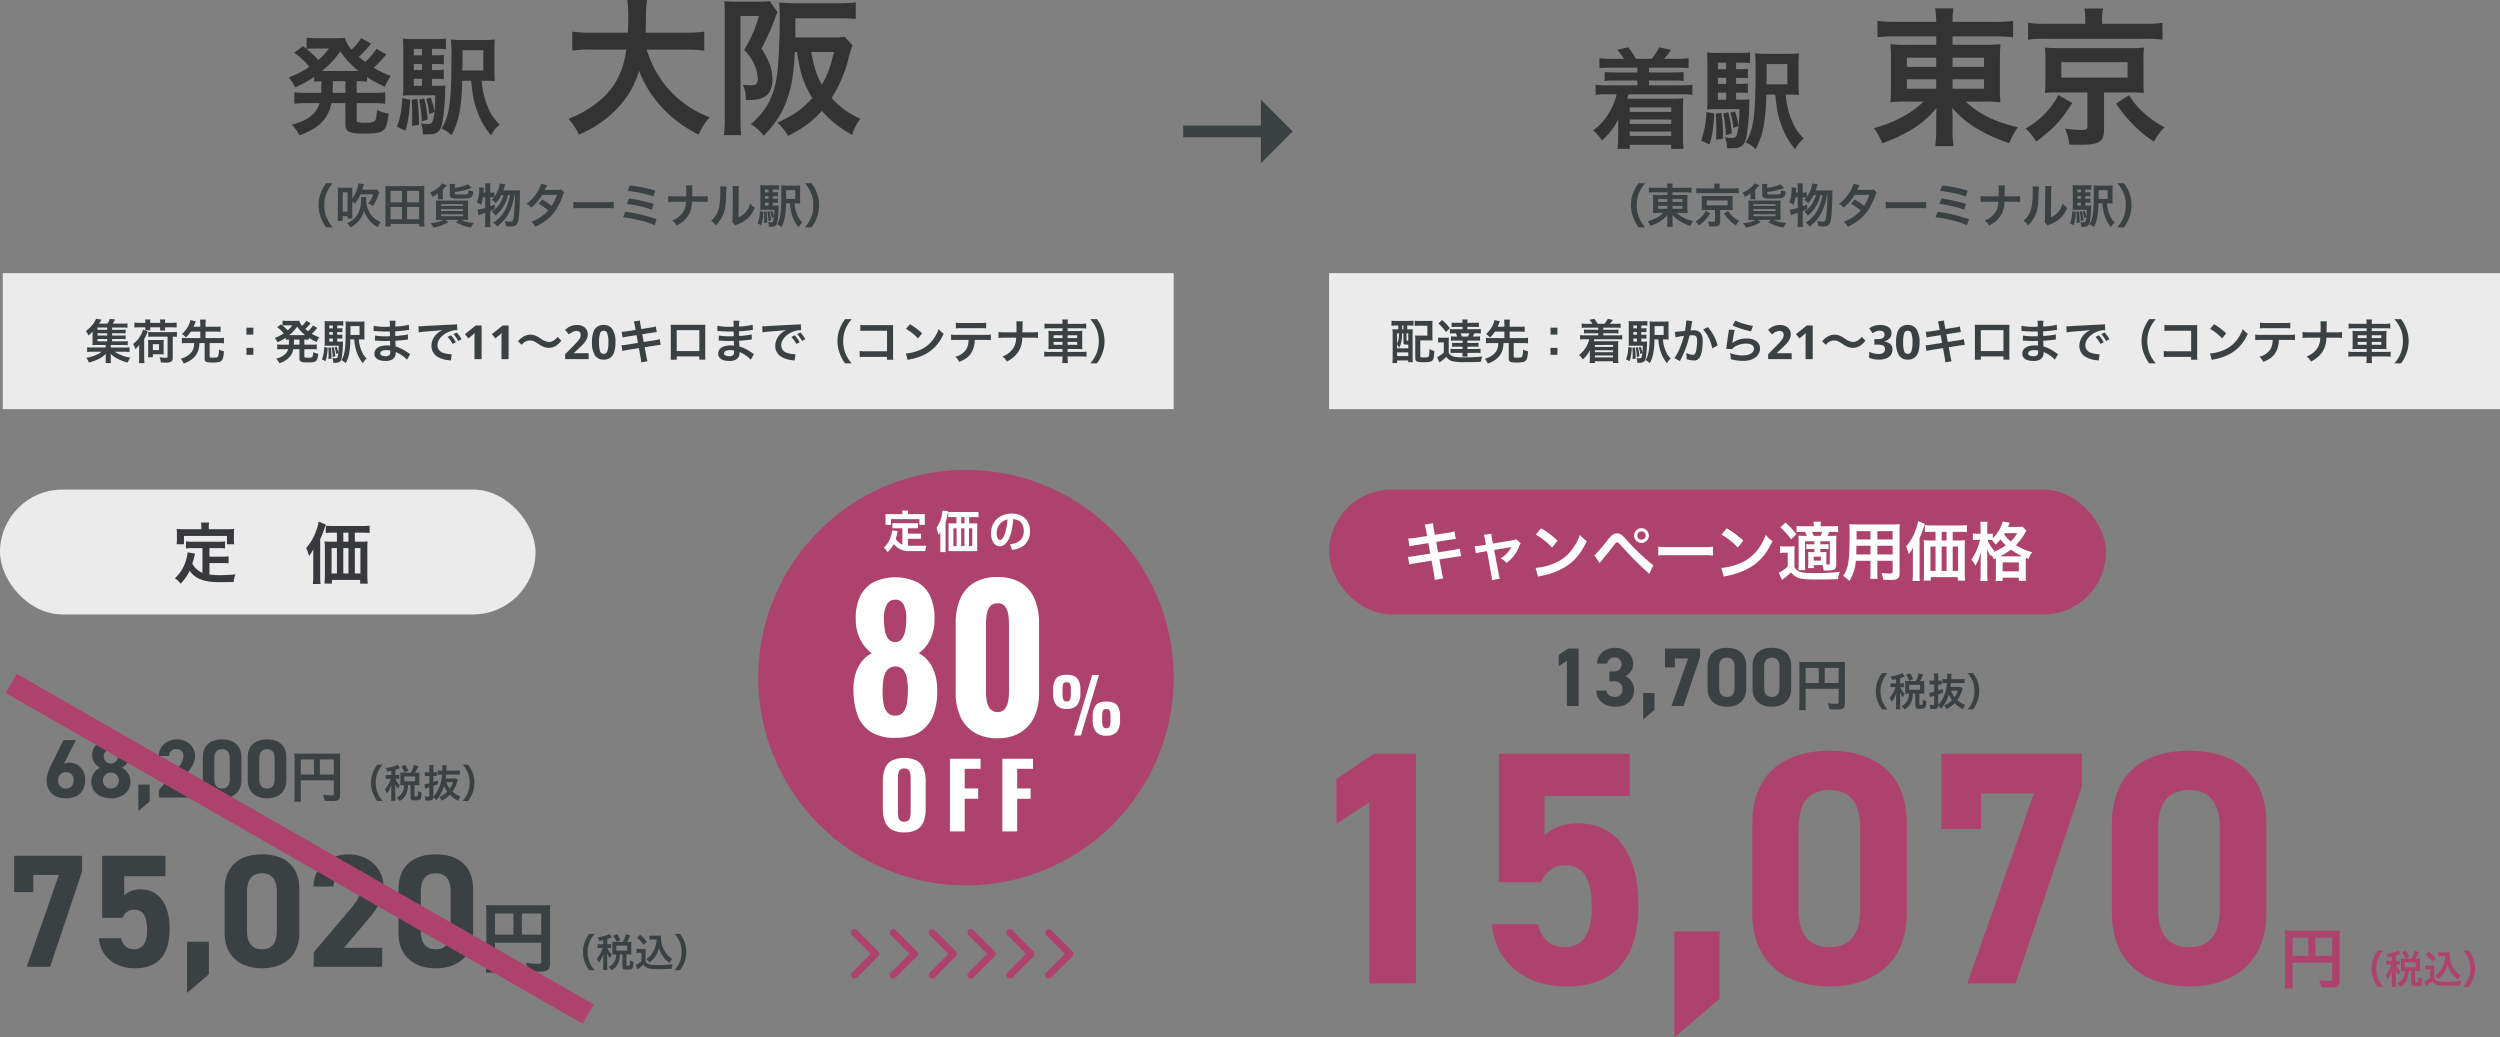 <svg xmlns="http://www.w3.org/2000/svg" xmlns:xlink="http://www.w3.org/1999/xlink" width="901" height="373.882" viewBox="0 0 901 373.882"><rect x="0" y="0" width="901" height="373.882" fill="#808080" stroke="none"/><defs><clipPath id="a"><rect width="82.91" height="34.617" fill="none"/></clipPath><clipPath id="b"><rect width="149.734" height="149.734" fill="none"/></clipPath></defs><g transform="translate(-248 -2420.558)"><g transform="translate(248 2597)"><rect width="193" height="45" rx="22.5" fill="#ebebeb"/><path d="M-25.032-1.992A6.955,6.955,0,0,1-28.68-5.328c.36-1.128.5-1.68.624-2.16.216-.984.216-1.008.336-1.416l-2.664-.5a14.877,14.877,0,0,1-.48,2.592A14.21,14.21,0,0,1-34.992-.024a6.532,6.532,0,0,1,2.064,1.968,17,17,0,0,0,3.288-4.7c1.968,2.9,5.112,4.128,10.728,4.128,1.9,0,3.144-.024,5.112-.072a9.335,9.335,0,0,1,.672-2.736c-2.448.216-4.08.288-5.472.288a28.056,28.056,0,0,1-3.912-.24V-5.52h4.536a16.2,16.2,0,0,1,2.352.12V-7.968a12.31,12.31,0,0,1-2.352.144h-4.536V-10.9h3.144a17.206,17.206,0,0,1,2.472.12V-13.32a16.8,16.8,0,0,1-2.472.12H-28.56a16.084,16.084,0,0,1-2.424-.12v2.544a17.085,17.085,0,0,1,2.424-.12h3.528Zm-.408-15.72H-31.7c-.96,0-1.776-.024-2.64-.1.048.552.1,1.152.1,1.776v1.848a10.607,10.607,0,0,1-.12,1.9H-31.7v-3h15.5v3h2.592a15.5,15.5,0,0,1-.1-1.872v-1.872a13.2,13.2,0,0,1,.1-1.776c-.888.072-1.7.1-2.664.1h-6.48v-.912a7.287,7.287,0,0,1,.12-1.512h-2.952A7.767,7.767,0,0,1-25.44-18.6Zm55.32,4.488v-3.24h2.5c1.176,0,2.136.048,2.832.12v-2.664a22.1,22.1,0,0,1-2.928.144H22.248a20.715,20.715,0,0,1-2.832-.144v2.664c.768-.072,1.656-.12,2.832-.12h1.176v3.24H21.168a18.854,18.854,0,0,1-2.208-.1,16.933,16.933,0,0,1,.12,2.3V-.744a23.363,23.363,0,0,1-.144,2.64h2.688V.576H31.8V1.9h2.736a28.244,28.244,0,0,1-.144-3v-9.96a19.488,19.488,0,0,1,.1-2.256,17.721,17.721,0,0,1-2.16.1Zm-2.3,0H25.728v-3.24h1.848Zm-4.152,2.3v9.168H21.5V-10.92Zm2.3,0h1.848v9.168H25.728Zm4.152,0H31.9v9.168H29.88ZM14.9-.768A25.2,25.2,0,0,1,14.76,2.04h2.76A20.738,20.738,0,0,1,17.4-.744V-14.136a34.18,34.18,0,0,0,1.56-3.96c.192-.552.264-.768.456-1.32l-2.592-1.056a14.033,14.033,0,0,1-.888,3.312,18.18,18.18,0,0,1-3.6,6.24,14.888,14.888,0,0,1,1.032,2.856,15.523,15.523,0,0,0,1.608-2.472C14.9-9.336,14.9-8.9,14.9-7.92Z" transform="translate(98 32)" fill="#38393c"/></g><path d="M-85.068,1.513A13.065,13.065,0,0,1-87.227-1.87a11.5,11.5,0,0,1-.9-4.658,11.155,11.155,0,0,1,.884-4.505,13.248,13.248,0,0,1,2.159-3.383h-2.38a13.723,13.723,0,0,0-1.87,3.349A12.031,12.031,0,0,0-90.2-6.528a12.51,12.51,0,0,0,.9,4.692,13.616,13.616,0,0,0,1.853,3.349Zm7.99-12.631v.952h-3.349a11.918,11.918,0,0,1-1.853-.085A16.225,16.225,0,0,1-82.212-8.5v3.128c-.017,1.173-.017,1.173-.017,1.241a2.215,2.215,0,0,0-.051.493,12.965,12.965,0,0,1,1.921-.085h1.836a10.091,10.091,0,0,1-2.431,1.751,14.234,14.234,0,0,1-3.2,1.258A7.265,7.265,0,0,1-83.2,1,17.639,17.639,0,0,0-80.291-.306a11.069,11.069,0,0,0,3.247-2.686c-.017.323-.034.952-.034,1.156V-.612A13.631,13.631,0,0,1-77.2,1.326h2.091a10.412,10.412,0,0,1-.119-1.938V-1.836c0-.289-.017-.612-.034-1.173A11.021,11.021,0,0,0-72.284-.561,17.8,17.8,0,0,0-68.8.986a11.238,11.238,0,0,1,.969-1.8,11.988,11.988,0,0,1-5.9-2.907h2.04a13.421,13.421,0,0,1,1.9.085,13.4,13.4,0,0,1-.068-1.734V-8.517c0-.646.017-1.207.068-1.717a16.458,16.458,0,0,1-1.887.068h-3.553v-.952h4.76a18.163,18.163,0,0,1,2.108.1v-1.87a14.243,14.243,0,0,1-2.227.119h-4.641a8.444,8.444,0,0,1,.1-1.53H-77.2a9.819,9.819,0,0,1,.119,1.53h-4.488a14.966,14.966,0,0,1-2.176-.119v1.87a14.537,14.537,0,0,1,2.057-.1Zm0,2.414v1.037H-80.41V-8.7Zm1.853,0h3.57v1.037h-3.57Zm-1.853,2.448v1.071H-80.41V-6.256Zm1.853,0h3.57v1.071h-3.57Zm15.062-6.29h-4.454a12.42,12.42,0,0,1-2.04-.119v1.921a10.11,10.11,0,0,1,1.836-.1h11.543a10.311,10.311,0,0,1,1.87.1v-1.921a12.268,12.268,0,0,1-1.989.119h-4.862v-.51a6.1,6.1,0,0,1,.1-1.224h-2.108a7.051,7.051,0,0,1,.1,1.241Zm.238,7.786V-.867c0,.289-.119.357-.7.357a12.529,12.529,0,0,1-1.853-.153,5.232,5.232,0,0,1,.493,1.819c.935.017,1.1.017,1.377.017,2.006,0,2.567-.374,2.567-1.683V-4.76h2.975c.663,0,1.156.017,1.547.051-.034-.459-.051-.748-.051-1.343V-8.483A10.274,10.274,0,0,1-53.5-9.86a9.869,9.869,0,0,1-1.547.068h-8.177c-.425,0-.969-.017-1.122-.034-.272-.017-.272-.017-.408-.034a1.22,1.22,0,0,1,.017.221c.017.136.034.221.034.238,0,.034.017.34.017.918v2.431a10.048,10.048,0,0,1-.068,1.343c.459-.034.782-.051,1.53-.051Zm-2.958-3.434h7.514v1.751h-7.514Zm-.34,3.723a8.268,8.268,0,0,1-1.5,2.091A9.833,9.833,0,0,1-66.946-.663,5.683,5.683,0,0,1-65.739.816a13.824,13.824,0,0,0,4.1-4.386Zm6.545.969a17.015,17.015,0,0,0,1.768,2.21A13.891,13.891,0,0,0-52.377.816,7.124,7.124,0,0,1-51.17-.816a10.027,10.027,0,0,1-2.346-1.615A8.7,8.7,0,0,1-55.2-4.454Zm15.572-9.384a6.419,6.419,0,0,1,.085-1.258h-1.955a7.286,7.286,0,0,1,.085,1.343v2.55c0,1.139.629,1.377,3.553,1.377.612,0,2.363-.051,2.737-.085a2.864,2.864,0,0,0,1.309-.323c.527-.306.714-.782.867-2.176a6.915,6.915,0,0,1-1.717-.442c-.034.9-.085,1.19-.289,1.326-.255.17-.748.221-2.5.221-1.938,0-2.176-.051-2.176-.476v-.391a26.651,26.651,0,0,0,6.12-1.5l-1.309-1.343a15.472,15.472,0,0,1-4.811,1.36ZM-45.2-1.207a12.835,12.835,0,0,1-4.641,1.19,6.855,6.855,0,0,1,1.02,1.564A13.511,13.511,0,0,0-43.435-.408l-1.088-.8h4.811l-.969.85a13.849,13.849,0,0,0,5.423,1.9A9.952,9.952,0,0,1-34.221-.085a12.917,12.917,0,0,1-4.624-1.122h.8c.663,0,1.428.017,1.785.051-.034-.34-.068-1.139-.068-1.8V-6.324c0-.867.017-1.394.051-1.87-.425.034-.8.051-1.7.051h-8.211c-.748,0-1.326-.017-1.717-.051.034.476.051.969.051,1.768v3.57a15.6,15.6,0,0,1-.068,1.7c.408-.034,1.088-.051,1.8-.051Zm-.884-5.678h7.99v.646h-7.99Zm0,1.819h7.99v.68h-7.99Zm0,1.853h7.99v.68h-7.99Zm.748-5.423a5.045,5.045,0,0,1-.085-1.173v-2.346c.323-.289.782-.731.952-.918.187-.2.187-.2.2-.221a1.7,1.7,0,0,0,.187-.2,1.6,1.6,0,0,1,.17-.17l-1.768-.714a5.771,5.771,0,0,1-1.156,1.36,11.267,11.267,0,0,1-3.213,2.04A4.292,4.292,0,0,1-49.13-9.5,11.472,11.472,0,0,0-47.09-10.8a6.686,6.686,0,0,0-.068.765v.561a3.218,3.218,0,0,1-.085.833Zm21.692-3.179c.1-.289.17-.476.221-.629.408-1.19.408-1.19.544-1.547l-1.972-.34a9.977,9.977,0,0,1-.748,2.618,10.021,10.021,0,0,1-1.207,2.227v-1.632a4.571,4.571,0,0,1-1.1.085h-.408v-1.921a8.495,8.495,0,0,1,.1-1.394h-2.006a7.341,7.341,0,0,1,.119,1.394v1.921h-.646c.051-.629.068-.714.136-1.734l-1.7-.187a5.39,5.39,0,0,1,.034.714,15.894,15.894,0,0,1-.221,2.4A9.526,9.526,0,0,1-33.15-7.48a5.32,5.32,0,0,1,1.547.918,19.634,19.634,0,0,0,.646-2.754h.85v3.774a10.5,10.5,0,0,1-2.822.663l.391,2.023a7.1,7.1,0,0,1,.9-.357c.323-.1.833-.272,1.53-.527V-.527a13.558,13.558,0,0,1-.119,1.955h2.006a17.881,17.881,0,0,1-.1-1.955V-4.386c.578-.238.816-.34,1.615-.68l-.017-1.7a13.857,13.857,0,0,1-1.6.629V-9.316h.408a8.443,8.443,0,0,1,.952.034,9.1,9.1,0,0,1-.816.816,5.189,5.189,0,0,1,1.411,1.292,10.891,10.891,0,0,0,2.023-2.992h.8a10.727,10.727,0,0,1-2.176,4.25A7.136,7.136,0,0,1-27.727-4.2,3.968,3.968,0,0,1-26.469-2.72a12.883,12.883,0,0,0,4.556-7.446h.7a18.331,18.331,0,0,1-1.632,5.151,11.88,11.88,0,0,1-4.42,4.828A4.015,4.015,0,0,1-25.84,1.207a14.259,14.259,0,0,0,4.42-5.219A20.992,20.992,0,0,0-19.6-10.166h.2a63.181,63.181,0,0,1-.493,8.041c-.187,1.207-.442,1.564-1.122,1.564A10.184,10.184,0,0,1-23.12-.833a4.191,4.191,0,0,1,.442,1.921c.833.068,1.258.1,1.632.1,1.5,0,2.227-.391,2.618-1.411.459-1.173.68-3.74.8-9.52a15.329,15.329,0,0,1,.1-2.142,9,9,0,0,1-1.411.068Zm20.859-.391a4.463,4.463,0,0,1-1.5.2c-4.148.034-4.148.034-4.42.068A8.471,8.471,0,0,0-8.3-12.75a8.957,8.957,0,0,1,.51-.952L-10-14.195a10.364,10.364,0,0,1-.986,2.363,14.615,14.615,0,0,1-4.267,4.845,5.4,5.4,0,0,1,1.7,1.36A17.588,17.588,0,0,0-9.571-10.2l5.287-.051a16.242,16.242,0,0,1-1.9,4.012A22.128,22.128,0,0,0-9.6-8.517L-10.9-7A19.245,19.245,0,0,1-7.412-4.573,12.341,12.341,0,0,1-10.2-2.21a17.133,17.133,0,0,1-3.315,1.7A5.4,5.4,0,0,1-12.1,1.241,16.6,16.6,0,0,0-4.352-5.253,28.513,28.513,0,0,0-2.176-9.928a3.045,3.045,0,0,1,.527-1.139Zm4.42,6.868A18.662,18.662,0,0,1,4.4-5.423H13.43a18.662,18.662,0,0,1,2.771.085V-7.7a16.7,16.7,0,0,1-2.754.119H4.386A16.7,16.7,0,0,1,1.632-7.7ZM21.2-11.628a44.845,44.845,0,0,1,9.282,1.955l.68-2.091a56.667,56.667,0,0,0-9.2-1.836Zm-.272,4.675a37.386,37.386,0,0,1,4.3.748A29.221,29.221,0,0,1,29.9-4.845l.663-2.091a53.421,53.421,0,0,0-8.857-1.972ZM19.55-2.176a47.3,47.3,0,0,1,5.338.986,31.188,31.188,0,0,1,6.018,1.9l.731-2.142A53.218,53.218,0,0,0,20.349-4.114Zm24.922-7.5c0-.187,0-.187.017-1.309L44.506-12a10.723,10.723,0,0,1,.085-1.632H42.245A10.7,10.7,0,0,1,42.33-12v1c0,.306,0,.612-.017,1.326H38.029a12.288,12.288,0,0,1-2.21-.119V-7.65A17.461,17.461,0,0,1,38-7.735h4.216a7.35,7.35,0,0,1-.833,3.417,7.848,7.848,0,0,1-4.1,3.349A5.28,5.28,0,0,1,38.828.867a10.235,10.235,0,0,0,4.335-3.808,9.385,9.385,0,0,0,1.224-4.794h3.485a17.462,17.462,0,0,1,2.176.085V-9.792a12.177,12.177,0,0,1-2.21.119Zm10.064-3.621a8.544,8.544,0,0,1,.068,1.547c0,4.76-.391,6.953-1.615,8.908A6.984,6.984,0,0,1,51.238-.884,6.05,6.05,0,0,1,52.955.765,10.826,10.826,0,0,0,55.3-2.38c.884-1.751,1.258-3.672,1.377-6.987a35.529,35.529,0,0,1,.17-3.808Zm4.505-.119a7.358,7.358,0,0,1,.068,1.122v.51l-.085,9.588a7.618,7.618,0,0,1-.153,1.8L59.959.765A7.4,7.4,0,0,1,60.69.459a11.228,11.228,0,0,0,3.621-2.04,10.55,10.55,0,0,0,2.7-3.961,7.126,7.126,0,0,1-1.6-1.6A8.307,8.307,0,0,1,63.75-4.029a6.835,6.835,0,0,1-2.6,1.938l.085-9.673a9.212,9.212,0,0,1,.119-1.615Zm14.5,5.984H74.1a9.244,9.244,0,0,1,1.292.068V-8.874a8.5,8.5,0,0,1-1.292.068h-.561v-.952H74.1a9.244,9.244,0,0,1,1.292.068v-1.5a8.5,8.5,0,0,1-1.292.068h-.561v-1.02h.765a8.823,8.823,0,0,1,1.428.085v-1.7a14.6,14.6,0,0,1-1.853.085H70.873a13.421,13.421,0,0,1-1.9-.085c.051.544.068,1.054.068,2.057V-6.46a13.441,13.441,0,0,1-.068,1.666c.442-.034.867-.051,1.513-.051h3.57a15.34,15.34,0,0,1-.34,3.859c-.136.544-.289.663-.85.663a6.08,6.08,0,0,1-1.088-.1,3.529,3.529,0,0,1,.323,1.53v.2h.459a3.218,3.218,0,0,0,1.751-.289c.493-.289.731-.782.918-1.87a35.489,35.489,0,0,0,.391-4.9,3.508,3.508,0,0,1,.034-.646,9.58,9.58,0,0,1-1.411.068h-.7Zm-1.564,0v1.1H70.686v-1.1Zm0-1.377H70.686v-.952h1.292Zm0-2.312H70.686v-1.02h1.292Zm9.945,3.995c.663,0,1.173.017,1.5.051a16.73,16.73,0,0,1-.068-1.853v-2.856a14.006,14.006,0,0,1,.068-1.836,12.473,12.473,0,0,1-1.853.085H78.455a13.822,13.822,0,0,1-1.938-.085,20.117,20.117,0,0,1,.085,2.38c0,7.4-.289,9.554-1.547,11.628a4.787,4.787,0,0,1,1.564,1.054,12.583,12.583,0,0,0,1.292-3.859,29.386,29.386,0,0,0,.374-4.709H79.7a16.189,16.189,0,0,0,.952,4.777,12.119,12.119,0,0,0,2.176,3.808,4.8,4.8,0,0,1,1.36-1.683,7.838,7.838,0,0,1-1.87-2.788,12.717,12.717,0,0,1-.969-4.114Zm-3.6-1.615V-9.2c0-.051,0-.272.017-.629v-2.091H81.6v3.179ZM68.867-4.386A13.973,13.973,0,0,1,68.051.1l1.326.612a19.485,19.485,0,0,0,.748-4.862Zm1.479.255c.068,1.02.085,1.394.085,2.516,0,.6,0,.884-.034,1.581l1.088-.153a25.111,25.111,0,0,0-.255-4.08Zm1.173-.017a15.933,15.933,0,0,1,.408,3.417l.935-.306a18.744,18.744,0,0,0-.544-3.315Zm1.122-.119a11.93,11.93,0,0,1,.493,2.4l.8-.357a9.829,9.829,0,0,0-.6-2.261Zm14.824,5.78a14.2,14.2,0,0,0,1.853-3.349A12.767,12.767,0,0,0,90.2-6.528a12.031,12.031,0,0,0-.867-4.539,13.569,13.569,0,0,0-1.853-3.349h-2.4a13.89,13.89,0,0,1,2.176,3.383,11.036,11.036,0,0,1,.867,4.505,11.443,11.443,0,0,1-.9,4.658,13.065,13.065,0,0,1-2.159,3.383Z" transform="translate(926 2501)" fill="#3b4043"/><g transform="translate(-25)"><rect width="280" height="45" rx="22.5" transform="translate(752 2597)" fill="#ad436c"/><path d="M-104.673-14.26l-4.278.667a21.378,21.378,0,0,1-2.53.253l.46,2.829a24.533,24.533,0,0,1,2.53-.529l4.278-.667.69,3.772-5.589.9a14.154,14.154,0,0,1-2.438.23l.46,2.829a18.508,18.508,0,0,1,2.346-.506l5.681-.9.828,4.531a17.407,17.407,0,0,1,.3,2.415l3.082-.552a12.992,12.992,0,0,1-.552-2.369l-.828-4.462,5.474-.874c.46-.069.759-.115.92-.138a1.788,1.788,0,0,1,.368-.046,5.516,5.516,0,0,1,1.058-.115l-.506-2.76a20.438,20.438,0,0,1-2.392.529l-5.4.851-.69-3.772,4.853-.759a19.527,19.527,0,0,1,2.208-.3l-.483-2.76a11.847,11.847,0,0,1-2.208.506l-4.853.759-.368-2a15.823,15.823,0,0,1-.276-2.162l-3.036.483a9.91,9.91,0,0,1,.552,2.162Zm21.206,3.128-1.909.322a12.9,12.9,0,0,1-2.185.207l.483,2.622a11.826,11.826,0,0,1,2.024-.506l1.978-.322L-81.512-.23a9.591,9.591,0,0,1,.184,1.863l2.875-.506A8.8,8.8,0,0,1-78.89-.736l-1.633-8.51,5.4-.9a7.083,7.083,0,0,0,.851-.161,10.832,10.832,0,0,1-3.91,4.117,6.48,6.48,0,0,1,2.139,1.633,13.063,13.063,0,0,0,4.531-5.98,5.266,5.266,0,0,1,.575-1.1l-1.61-1.449a5.805,5.805,0,0,1-1.518.391l-6.877,1.15-.345-1.771a9.035,9.035,0,0,1-.23-1.771l-2.737.414a7.235,7.235,0,0,1,.437,1.725ZM-65.5-14.766A24.148,24.148,0,0,1-59.639-10.1l1.978-2.507a32.575,32.575,0,0,0-5.934-4.439ZM-64.7.414A8.142,8.142,0,0,1-63.181.023a24.843,24.843,0,0,0,8.763-3.45c3.151-2.093,5.336-4.807,7.291-9.016A9.918,9.918,0,0,1-49.565-14.7a19.206,19.206,0,0,1-2.346,4.6,15.367,15.367,0,0,1-6.831,5.635,21.916,21.916,0,0,1-6.808,1.7Zm22.218-4.945c.322-.414.414-.529.782-.966,1.242-1.472,3.174-3.864,4.117-5.129s1.035-1.334,1.4-1.334c.391,0,.391,0,1.863,1.61A121.273,121.273,0,0,0-24.587-.621l1.449-3.151A16.484,16.484,0,0,1-25.323-5.52a76.314,76.314,0,0,1-7.452-7.337C-34.523-14.835-35.052-15.2-36.2-15.2a2.925,2.925,0,0,0-1.564.437,7.785,7.785,0,0,0-1.725,1.817c-3.082,3.864-4.278,5.221-4.945,5.589Zm15.065-12.558a2.66,2.66,0,0,0-2.645,2.645,2.665,2.665,0,0,0,2.645,2.668,2.67,2.67,0,0,0,2.668-2.668A2.665,2.665,0,0,0-27.416-17.089Zm0,1.15A1.5,1.5,0,0,1-25.9-14.444a1.517,1.517,0,0,1-1.518,1.518,1.512,1.512,0,0,1-1.495-1.518A1.492,1.492,0,0,1-27.416-15.939Zm6.049,8.717a25.249,25.249,0,0,1,3.749-.115H-5.405a25.249,25.249,0,0,1,3.749.115v-3.2a22.587,22.587,0,0,1-3.726.161H-17.641a22.587,22.587,0,0,1-3.726-.161ZM1.426-14.766A24.148,24.148,0,0,1,7.291-10.1L9.269-12.6a32.575,32.575,0,0,0-5.934-4.439ZM2.231.414A8.142,8.142,0,0,1,3.749.023a24.843,24.843,0,0,0,8.763-3.45c3.151-2.093,5.336-4.807,7.291-9.016A9.918,9.918,0,0,1,17.365-14.7a19.206,19.206,0,0,1-2.346,4.6A15.367,15.367,0,0,1,8.188-4.462,21.916,21.916,0,0,1,1.38-2.76ZM37.812-3.772a9.9,9.9,0,0,1,.414,1.932c.414.023.713.023.851.023a10.2,10.2,0,0,0,2.6-.207c.805-.253,1.1-.782,1.1-2.024v-7.889a22.221,22.221,0,0,1,.092-2.461,19.925,19.925,0,0,1-2.254.092H39.606a13.951,13.951,0,0,0,.69-1.449h.92a15.186,15.186,0,0,1,2.231.115v-2.277a15.734,15.734,0,0,1-2.369.138H37.145a9.909,9.909,0,0,1,.138-1.656H34.569a10.144,10.144,0,0,1,.138,1.656H30.889a16.643,16.643,0,0,1-2.415-.138v2.254a20.377,20.377,0,0,1,2.369-.092h.69c.253.483.437.9.667,1.449h-.644c-1.173,0-1.725-.023-2.392-.069.046.736.069,1.2.069,2.392v7.429c0,.966-.046,1.978-.092,2.6h2.484a24.024,24.024,0,0,1-.092-2.6v-7.82h3.381v1.1H33.9a14.96,14.96,0,0,1-1.886-.092V-9.5A15.681,15.681,0,0,1,33.9-9.591h1.012v1.127h-.667a12.6,12.6,0,0,1-1.61-.069,13.774,13.774,0,0,1,.069,1.518v2.783a14.372,14.372,0,0,1-.069,1.518h2.07V-3.772Zm1.4-3.22a14.233,14.233,0,0,1,.069-1.541,13.654,13.654,0,0,1-1.541.069H37.03V-9.591h1.058A16.083,16.083,0,0,1,40-9.5v-1.863a15.352,15.352,0,0,1-1.909.092H37.03v-1.1h3.45v7.912c0,.414-.138.483-.874.483h-.391V-6.992Zm-4.554-7.314a11.137,11.137,0,0,0-.621-1.449h3.68c-.23.621-.414,1.081-.575,1.449Zm0,7.475h2.576v1.426H34.661ZM22.632-17.388A24.752,24.752,0,0,1,26.5-13.064l1.909-1.863a28.114,28.114,0,0,0-3.933-4.186ZM22.54-8.119a8.227,8.227,0,0,1,1.541-.115H25.3v4.945a12.561,12.561,0,0,1-3.22,2.254l1.127,2.622A31.744,31.744,0,0,0,26.5-1.173,5.542,5.542,0,0,0,29.417.92c1.242.368,2.76.483,6.647.483,2.53,0,5.06-.046,7.337-.138a8.626,8.626,0,0,1,.69-2.622A81.31,81.31,0,0,1,33.925-.9,18.864,18.864,0,0,1,30.2-1.219a4.173,4.173,0,0,1-1.495-.69,3.45,3.45,0,0,1-.989-1.219V-8.1a23.447,23.447,0,0,1,.092-2.507,10.129,10.129,0,0,1-1.748.115H24.38a9.979,9.979,0,0,1-1.84-.115ZM55.131-5.336v3.795a18.948,18.948,0,0,1-.138,2.714h2.714a20.2,20.2,0,0,1-.115-2.737V-5.336h5.52v4.025c0,.483-.207.575-1.15.575-.736,0-1.748-.069-2.9-.184a9.3,9.3,0,0,1,.644,2.392c.69.046,1.863.092,2.576.092,2.622,0,3.312-.483,3.312-2.392V-15.939c0-1.242.023-1.817.092-2.6a25.577,25.577,0,0,1-2.645.092H50.14c-1.242,0-1.84-.023-2.645-.092A31.07,31.07,0,0,1,47.61-15.2c0,2.714-.092,5.98-.207,7.912a23.272,23.272,0,0,1-.46,3.519A10.519,10.519,0,0,1,45.264.115,13.837,13.837,0,0,1,47.5,1.932a15.44,15.44,0,0,0,2.346-7.268Zm0-2.277H50c0-.46,0-.621.023-1.7,0-.322.023-.782.023-1.449h5.083Zm2.461,0v-3.151h5.52v3.151Zm-2.461-5.4H50.094l.023-.644v-2.369h5.014Zm2.461,0v-3.013h5.52v3.013Zm27.163.345v-3.1h2.392c1.127,0,2.047.046,2.714.115v-2.553a21.177,21.177,0,0,1-2.806.138H77.441a19.852,19.852,0,0,1-2.714-.138v2.553c.736-.069,1.587-.115,2.714-.115h1.127v3.1H76.406a18.068,18.068,0,0,1-2.116-.092,16.227,16.227,0,0,1,.115,2.208V-.713a22.391,22.391,0,0,1-.138,2.53h2.576V.552H86.6V1.817h2.622a27.065,27.065,0,0,1-.138-2.875V-10.6a18.676,18.676,0,0,1,.092-2.162,16.982,16.982,0,0,1-2.07.092Zm-2.208,0H80.776v-3.1h1.771Zm-3.979,2.208v8.786h-1.84v-8.786Zm2.208,0h1.771v8.786H80.776Zm3.979,0h1.932v8.786H84.755ZM70.4-.736a24.144,24.144,0,0,1-.138,2.691H72.91A19.873,19.873,0,0,1,72.8-.713V-13.547a32.757,32.757,0,0,0,1.495-3.8c.184-.529.253-.736.437-1.265l-2.484-1.012a13.448,13.448,0,0,1-.851,3.174,17.423,17.423,0,0,1-3.45,5.98,14.267,14.267,0,0,1,.989,2.737A14.876,14.876,0,0,0,70.472-10.1C70.4-8.947,70.4-8.533,70.4-7.59Zm29.923-5.5V-.345a14.559,14.559,0,0,1-.115,2.277h2.553V.759h5.819v1.15h2.622a14.532,14.532,0,0,1-.115-2.3v-5.06c0-.529,0-.69.023-.966L112.125-6a7.219,7.219,0,0,1,1.288-2.415,20.962,20.962,0,0,1-5.865-2.553,20.759,20.759,0,0,0,3.151-4.186,6.912,6.912,0,0,1,.621-1.012l-1.4-1.495a10.12,10.12,0,0,1-2,.115H104.7a5.835,5.835,0,0,0,.23-.575c.23-.552.276-.69.391-.92l-2.553-.437a12.723,12.723,0,0,1-3.565,6v-1.679a7.1,7.1,0,0,1-1.334.092H97.2V-17a16.647,16.647,0,0,1,.115-2.392H94.691A15.146,15.146,0,0,1,94.806-17v1.932H93.748a9.838,9.838,0,0,1-1.725-.115v2.392a11.808,11.808,0,0,1,1.7-.092H94.6a21.545,21.545,0,0,1-3.128,7.2,6.363,6.363,0,0,1,1.472,2.116A19.219,19.219,0,0,0,94.99-8.533c-.069,1.012-.069,1.012-.161,2.99V-.851a23.6,23.6,0,0,1-.138,2.829h2.645A22.563,22.563,0,0,1,97.2-.851V-6.6c0-1.127-.023-1.932-.092-3.013a16.666,16.666,0,0,0,1.357,2.6c.092-.184.138-.23.207-.391a6.151,6.151,0,0,1,.92,1.5ZM97.888-12.88c.3,0,.414,0,.851.023a7,7,0,0,1,1.449,1.7,14.345,14.345,0,0,0,1.771-1.909,15.366,15.366,0,0,0,1.932,2.162A21.156,21.156,0,0,1,99.36-8.441c.161-.184.23-.253.437-.46a13.344,13.344,0,0,1-2.53-3.979Zm3.91,5.934a20.527,20.527,0,0,0,3.933-2.415,26.41,26.41,0,0,0,4.094,2.415H101.8Zm6.187-8.349a10.609,10.609,0,0,1-2.323,2.99,12.16,12.16,0,0,1-2.392-2.6c.115-.184.138-.23.23-.391ZM102.764-4.761h5.819v3.22h-5.819Z" transform="translate(892 2628)" fill="#fff"/></g><path d="M-70.64-20.7h-4.5l-4.17,8.43C-80.48-9.9-81.2-7.98-81.2-6.36c0,4.59,3.12,6.63,6.99,6.63,3.84,0,6.93-2.07,6.93-6.66,0-3.57-2.49-6.18-5.67-6.18a4.461,4.461,0,0,0-2.01.39ZM-77-6.21a2.618,2.618,0,0,1,2.79-2.91,2.6,2.6,0,0,1,2.73,2.91c0,1.74-.93,2.94-2.73,2.94A2.628,2.628,0,0,1-77-6.21Zm11.91.45c0,3.87,3.21,6.03,7.05,6.03s7.05-2.16,7.05-6.03a5.463,5.463,0,0,0-3.09-4.98,5.167,5.167,0,0,0,2.79-4.56c0-3.66-3.21-5.67-6.75-5.67-3.51,0-6.75,2.01-6.75,5.67A5.167,5.167,0,0,0-62-10.74,5.567,5.567,0,0,0-65.09-5.76Zm4.2-.39a2.833,2.833,0,0,1,2.85-2.88,2.876,2.876,0,0,1,2.88,2.88,2.907,2.907,0,0,1-2.88,2.91A2.843,2.843,0,0,1-60.89-6.15Zm.27-8.73a2.554,2.554,0,0,1,2.58-2.55,2.574,2.574,0,0,1,2.58,2.55,2.606,2.606,0,0,1-2.58,2.61A2.586,2.586,0,0,1-60.62-14.88Zm16.56,10.2h-4.08V4.86l4.08-3.48Zm16.11,1.14h-7.14l4.26-5.01c1.32-1.56,3.12-3.69,3.12-6.42,0-3.42-2.82-6-6.54-6-3.57,0-6.51,2.43-6.51,6h3.72a2.47,2.47,0,0,1,2.58-2.52,2.421,2.421,0,0,1,2.58,2.52,6.34,6.34,0,0,1-1.92,4.11L-40.73-2.7V0h12.78ZM-11-14.4c0-4.83-3.24-6.57-6.96-6.57s-6.96,1.74-6.96,6.6v8.04c0,4.65,3.24,6.6,6.96,6.6S-11-1.68-11-6.33Zm-4.2.39v7.32c0,2.22-.9,3.42-2.76,3.42-1.89,0-2.79-1.2-2.79-3.42v-7.32c0-2.22.9-3.42,2.79-3.42C-16.1-17.43-15.2-16.23-15.2-14.01ZM5.2-14.4c0-4.83-3.24-6.57-6.96-6.57s-6.96,1.74-6.96,6.6v8.04c0,4.65,3.24,6.6,6.96,6.6S5.2-1.68,5.2-6.33ZM1-14.01v7.32C1-4.47.1-3.27-1.76-3.27c-1.89,0-2.79-1.2-2.79-3.42v-7.32c0-2.22.9-3.42,2.79-3.42C.1-17.43,1-16.23,1-14.01ZM10.4-6.2H22.3v4.88c0,.48-.12.54-.9.54-.72,0-1.72-.08-3.04-.22a7.7,7.7,0,0,1,.62,2.16c.78.04,1.88.08,2.66.08a4.919,4.919,0,0,0,2.1-.28c.58-.3.82-.86.82-1.88V-13.74a19.682,19.682,0,0,1,.08-2.18,18.334,18.334,0,0,1-2.18.08H10.3a21.486,21.486,0,0,1-2.22-.08A17.231,17.231,0,0,1,8.16-14V-.92a19,19,0,0,1-.12,2.4H10.5a14.7,14.7,0,0,1-.1-2.32Zm4.74-2.1H10.4v-5.42h4.74Zm2.16,0v-5.42h5V-8.3ZM39.934,1.246A10.76,10.76,0,0,1,38.156-1.54a9.47,9.47,0,0,1-.742-3.836,9.186,9.186,0,0,1,.728-3.71,10.91,10.91,0,0,1,1.778-2.786H37.96a11.3,11.3,0,0,0-1.54,2.758,9.908,9.908,0,0,0-.714,3.738,10.3,10.3,0,0,0,.742,3.864,11.213,11.213,0,0,0,1.526,2.758Zm3.08-9.38h-.9A5.892,5.892,0,0,1,41-8.2V-6.72a5.8,5.8,0,0,1,1.12-.07h.7a11.777,11.777,0,0,1-.812,1.946A9.954,9.954,0,0,1,40.69-2.926,5.04,5.04,0,0,1,41.4-1.47,9.009,9.009,0,0,0,43.1-4.69c-.028.35-.084,1.456-.084,1.722V-.546a13.89,13.89,0,0,1-.084,1.722h1.624A11.151,11.151,0,0,1,44.47-.546v-2.8c0-.448-.042-1.26-.084-1.6a7.221,7.221,0,0,0,1.078,1.848,8.66,8.66,0,0,1,.5-1.092l.126-.252A6.465,6.465,0,0,1,44.61-6.594a1.21,1.21,0,0,1-.1-.2H44.9a6.145,6.145,0,0,1,.98.056V-8.19a5.926,5.926,0,0,1-.98.056H44.47V-10.01a13.326,13.326,0,0,0,1.316-.476c.21-.1.224-.112.364-.168l-.868-1.218a3.1,3.1,0,0,1-.6.322,12.814,12.814,0,0,1-3.668.882,4,4,0,0,1,.546,1.288c.728-.112.98-.154,1.456-.252Zm4.368-.826a9.066,9.066,0,0,1-1.12-.056c.028.322.042.686.042,1.022v2.52c0,.392-.014.728-.042,1.05a8.977,8.977,0,0,1,1.106-.056h.21A4.407,4.407,0,0,1,44.932.014a4.023,4.023,0,0,1,1.036,1.232A4.98,4.98,0,0,0,48.4-1.316a8.451,8.451,0,0,0,.658-3.164h.882V-.168c0,.924.336,1.19,1.54,1.19,1.316,0,1.764-.1,2.03-.476.252-.336.336-.77.434-2.3a3.954,3.954,0,0,1-1.316-.63c-.028,1.932-.056,2-.63,2-.532,0-.6-.028-.6-.294V-4.48h.63a9.943,9.943,0,0,1,1.162.056,7.7,7.7,0,0,1-.056-1.036V-8.036a6.857,6.857,0,0,1,.056-.98,9.638,9.638,0,0,1-1.162.056H51.6A19.4,19.4,0,0,0,52.758-11.3L51.2-11.8A11.706,11.706,0,0,1,50.07-8.96ZM47.7-7.616h3.934v1.764H47.7Zm1.456-2.03A12.228,12.228,0,0,0,48-11.816l-1.358.63A9.346,9.346,0,0,1,47.788-9.03Zm17.178,2.7a6.569,6.569,0,0,1-1.05.056H62.614c.084-.574.112-.8.168-1.386H66.2a11.583,11.583,0,0,1,1.526.084V-9.772a11.375,11.375,0,0,1-1.54.084h-3.29c.014-.252.014-.294.028-.532a9.339,9.339,0,0,1,.1-1.442H61.354a5.5,5.5,0,0,1,.07,1.078c0,.308-.014.476-.028.9h-.084a15.531,15.531,0,0,1-1.582-.07V-8.2a13.121,13.121,0,0,1,1.582-.07A13.044,13.044,0,0,1,58.2-.322V-4.186c.462-.154.714-.252,1.624-.588V-6.146c-.714.252-.938.322-1.624.546V-7.77h.434a5.339,5.339,0,0,1,.826.056v-1.47a5.044,5.044,0,0,1-.812.056H58.2V-10.29a8.138,8.138,0,0,1,.084-1.414H56.65a10.028,10.028,0,0,1,.084,1.428v1.148H56.16a5.184,5.184,0,0,1-1.078-.084V-7.7a8.1,8.1,0,0,1,1.078-.07h.574v2.6a8.174,8.174,0,0,1-1.806.42l.294,1.554c.154-.07.5-.182,1.2-.406l.308-.1v2.94c0,.35-.084.42-.448.42a12.489,12.489,0,0,1-1.26-.084,4.882,4.882,0,0,1,.322,1.484c.392.014.77.028,1.078.028,1.316,0,1.75-.322,1.778-1.3a4.622,4.622,0,0,1,.966,1.246A13.36,13.36,0,0,0,62-4.1a10.851,10.851,0,0,0,1.2,2A9.017,9.017,0,0,1,60.3-.182a4.262,4.262,0,0,1,.882,1.316A10.868,10.868,0,0,0,64.14-1.022a11.8,11.8,0,0,0,2.982,2.184A5.313,5.313,0,0,1,67.99-.322a9.461,9.461,0,0,1-2.9-1.82,12.432,12.432,0,0,0,1.6-3.15c.182-.462.266-.7.35-.882Zm-1.078,1.4a8.1,8.1,0,0,1-1.148,2.366A8.514,8.514,0,0,1,62.8-5.544Zm5.46,6.79a11.7,11.7,0,0,0,1.526-2.758,10.514,10.514,0,0,0,.728-3.864,9.907,9.907,0,0,0-.714-3.738,11.174,11.174,0,0,0-1.526-2.758H68.76a11.439,11.439,0,0,1,1.792,2.786,9.088,9.088,0,0,1,.714,3.71,9.424,9.424,0,0,1-.742,3.836,10.76,10.76,0,0,1-1.778,2.786Z" transform="translate(346 2708)" fill="#3b4043"/><path d="M-116.994-26.912v-6.206h9.222L-119.372,0h8.41L-99.42-34.336V-40.02H-123.9v13.108Zm36.366,6.322c3.248,0,4.64,2.494,4.64,7.366,0,4.7-1.74,6.9-4.64,6.9-2.61,0-4.118-1.45-4.756-4h-8C-92.75-3.248-87.124.522-80.4.522c8.236,0,12.528-4.7,12.528-14.152,0-9.57-4.292-14.268-10.44-14.268a8.168,8.168,0,0,0-5.916,2.088v-6.844h14.848V-40.02H-92.17v22.388h7.308A4.5,4.5,0,0,1-80.628-20.59ZM-53.716-9.048H-61.6V9.4l7.888-6.728Zm32.6-18.792c0-9.338-6.264-12.7-13.456-12.7s-13.456,3.364-13.456,12.76v15.544c0,8.99,6.264,12.76,13.456,12.76s13.456-3.77,13.456-12.76Zm-8.12.754v14.152c0,4.292-1.74,6.612-5.336,6.612-3.654,0-5.394-2.32-5.394-6.612V-27.086c0-4.292,1.74-6.612,5.394-6.612C-30.98-33.7-29.24-31.378-29.24-27.086ZM8.75-6.844h-13.8L3.182-16.53c2.552-3.016,6.032-7.134,6.032-12.412,0-6.612-5.452-11.6-12.644-11.6-6.9,0-12.586,4.7-12.586,11.6h7.192c.232-3.19,2.262-4.872,4.988-4.872a4.68,4.68,0,0,1,4.988,4.872C1.152-26.332-.066-23.9-2.56-21L-15.958-5.22V0H8.75Zm32.77-21c0-9.338-6.264-12.7-13.456-12.7s-13.456,3.364-13.456,12.76v15.544c0,8.99,6.264,12.76,13.456,12.76S41.52-3.248,41.52-12.238Zm-8.12.754v14.152c0,4.292-1.74,6.612-5.336,6.612-3.654,0-5.394-2.32-5.394-6.612V-27.086c0-4.292,1.74-6.612,5.394-6.612C31.66-33.7,33.4-31.378,33.4-27.086ZM49.408-8.68h16.66v6.832c0,.672-.168.756-1.26.756C63.8-1.092,62.4-1.2,60.552-1.4a10.774,10.774,0,0,1,.868,3.024c1.092.056,2.632.112,3.724.112a6.887,6.887,0,0,0,2.94-.392c.812-.42,1.148-1.2,1.148-2.632V-19.236a27.554,27.554,0,0,1,.112-3.052,25.668,25.668,0,0,1-3.052.112H49.268a30.081,30.081,0,0,1-3.108-.112,24.124,24.124,0,0,1,.112,2.688V-1.288a26.6,26.6,0,0,1-.168,3.36h3.444a20.582,20.582,0,0,1-.14-3.248Zm6.636-2.94H49.408v-7.588h6.636Zm3.024,0v-7.588h7v7.588ZM85.318,1.246A10.76,10.76,0,0,1,83.54-1.54,9.47,9.47,0,0,1,82.8-5.376a9.186,9.186,0,0,1,.728-3.71A10.91,10.91,0,0,1,85.3-11.872h-1.96A11.3,11.3,0,0,0,81.8-9.114a9.907,9.907,0,0,0-.714,3.738,10.3,10.3,0,0,0,.742,3.864,11.213,11.213,0,0,0,1.526,2.758Zm3.08-9.38h-.9a5.892,5.892,0,0,1-1.12-.07V-6.72a5.8,5.8,0,0,1,1.12-.07h.7a11.777,11.777,0,0,1-.812,1.946,9.953,9.953,0,0,1-1.316,1.918,5.041,5.041,0,0,1,.714,1.456,9.009,9.009,0,0,0,1.694-3.22c-.028.35-.084,1.456-.084,1.722V-.546a13.89,13.89,0,0,1-.084,1.722h1.624a11.151,11.151,0,0,1-.084-1.722v-2.8c0-.448-.042-1.26-.084-1.6a7.221,7.221,0,0,0,1.078,1.848,8.66,8.66,0,0,1,.5-1.092l.126-.252a6.465,6.465,0,0,1-1.484-2.156,1.21,1.21,0,0,1-.1-.2h.392a6.145,6.145,0,0,1,.98.056V-8.19a5.926,5.926,0,0,1-.98.056h-.434V-10.01a13.326,13.326,0,0,0,1.316-.476c.21-.1.224-.112.364-.168l-.868-1.218a3.1,3.1,0,0,1-.6.322,12.814,12.814,0,0,1-3.668.882,4,4,0,0,1,.546,1.288c.728-.112.98-.154,1.456-.252Zm4.368-.826a9.066,9.066,0,0,1-1.12-.056c.028.322.042.686.042,1.022v2.52c0,.392-.014.728-.042,1.05a8.977,8.977,0,0,1,1.106-.056h.21A4.407,4.407,0,0,1,90.316.014a4.023,4.023,0,0,1,1.036,1.232,4.98,4.98,0,0,0,2.436-2.562,8.451,8.451,0,0,0,.658-3.164h.882V-.168c0,.924.336,1.19,1.54,1.19,1.316,0,1.764-.1,2.03-.476.252-.336.336-.77.434-2.3a3.954,3.954,0,0,1-1.316-.63c-.028,1.932-.056,2-.63,2-.532,0-.6-.028-.6-.294V-4.48h.63a9.943,9.943,0,0,1,1.162.056A7.7,7.7,0,0,1,98.52-5.46V-8.036a6.856,6.856,0,0,1,.056-.98,9.638,9.638,0,0,1-1.162.056H96.98A19.4,19.4,0,0,0,98.142-11.3l-1.554-.5A11.706,11.706,0,0,1,95.454-8.96Zm.322,1.344h3.934v1.764H93.088Zm1.456-2.03a12.228,12.228,0,0,0-1.162-2.17l-1.358.63A9.347,9.347,0,0,1,93.172-9.03Zm13.09-.2a10.307,10.307,0,0,1-.266,1.946,9.077,9.077,0,0,1-1.554,3.332,7.525,7.525,0,0,1-1.848,1.792,7.99,7.99,0,0,1,1.106,1.218,8.94,8.94,0,0,0,1.89-1.918,8.231,8.231,0,0,0,1.526-3.416,9.9,9.9,0,0,0,1.568,3.318,10.1,10.1,0,0,0,2.24,2.184,6.723,6.723,0,0,1,.924-1.47,8.4,8.4,0,0,1-3.08-3.6,9.607,9.607,0,0,1-.924-4.06c0-.238,0-.434.028-.756a6.623,6.623,0,0,1-1.022.056h-2a6.209,6.209,0,0,1-1.162-.07v1.512a7.084,7.084,0,0,1,1.162-.07Zm-7.042-.672A14.393,14.393,0,0,1,103-7.868L104.162-9a17.292,17.292,0,0,0-2.45-2.562Zm-.21,5.544a5.161,5.161,0,0,1,.952-.07h.854v3.01A8.907,8.907,0,0,1,100.1-.658l.686,1.6L101,.77c.1-.084.182-.154.42-.336A12.7,12.7,0,0,0,102.86-.812,3.335,3.335,0,0,0,104.638.5,15.008,15.008,0,0,0,108.8.826c.966,0,3-.042,4.242-.084a7.652,7.652,0,0,1,.42-1.666,38.593,38.593,0,0,1-5.194.294c-2.408,0-3.136-.1-3.808-.518a1.756,1.756,0,0,1-.8-.9V-4.97a14.4,14.4,0,0,1,.056-1.54,6.067,6.067,0,0,1-1.064.07H101.5a6.261,6.261,0,0,1-1.12-.07ZM116.1,1.246a11.7,11.7,0,0,0,1.526-2.758,10.514,10.514,0,0,0,.728-3.864,9.907,9.907,0,0,0-.714-3.738,11.174,11.174,0,0,0-1.526-2.758h-1.974a11.439,11.439,0,0,1,1.792,2.786,9.088,9.088,0,0,1,.714,3.71,9.424,9.424,0,0,1-.742,3.836,10.76,10.76,0,0,1-1.778,2.786Z" transform="translate(377 2769)" fill="#3b4043"/><path d="M-173.68-82.8H-188.8l-13.56,9.12v16.2l11.88-7.8V0h16.8Zm53.76,40.2c6.72,0,9.6,5.16,9.6,15.24,0,9.72-3.6,14.28-9.6,14.28-5.4,0-8.52-3-9.84-8.28h-16.56C-145-6.72-133.36,1.08-119.44,1.08c17.04,0,25.92-9.72,25.92-29.28,0-19.8-8.88-29.52-21.6-29.52-6.24,0-9.96,2.16-12.24,4.32V-67.56h30.72V-82.8H-143.8v46.32h15.12C-126.88-40.2-124.24-42.6-119.92-42.6Zm55.68,23.88H-80.56V19.44L-64.24,5.52ZM3.2-57.6c0-19.32-12.96-26.28-27.84-26.28s-27.84,6.96-27.84,26.4v32.16c0,18.6,12.96,26.4,27.84,26.4S3.2-6.72,3.2-25.32Zm-16.8,1.56v29.28c0,8.88-3.6,13.68-11.04,13.68-7.56,0-11.16-4.8-11.16-13.68V-56.04c0-8.88,3.6-13.68,11.16-13.68C-17.2-69.72-13.6-64.92-13.6-56.04Zm43.56.36V-68.52H49.04L25.04,0h17.4L66.32-71.04V-82.8H15.68v27.12ZM132.8-57.6c0-19.32-12.96-26.28-27.84-26.28s-27.84,6.96-27.84,26.4v32.16c0,18.6,12.96,26.4,27.84,26.4s27.84-7.8,27.84-26.4ZM116-56.04v29.28c0,8.88-3.6,13.68-11.04,13.68-7.56,0-11.16-4.8-11.16-13.68V-56.04c0-8.88,3.6-13.68,11.16-13.68C112.4-69.72,116-64.92,116-56.04Zm26.232,48.6h14.28v5.856c0,.576-.144.648-1.08.648-.864,0-2.064-.1-3.648-.264a9.234,9.234,0,0,1,.744,2.592c.936.048,2.256.1,3.192.1a5.9,5.9,0,0,0,2.52-.336c.7-.36.984-1.032.984-2.256V-16.488a23.617,23.617,0,0,1,.1-2.616,22,22,0,0,1-2.616.1H142.112a25.784,25.784,0,0,1-2.664-.1,20.676,20.676,0,0,1,.1,2.3V-1.1a22.8,22.8,0,0,1-.144,2.88h2.952a17.64,17.64,0,0,1-.12-2.784Zm5.688-2.52h-5.688v-6.5h5.688Zm2.592,0v-6.5h6v6.5ZM174.954,1.246a10.76,10.76,0,0,1-1.778-2.786,9.471,9.471,0,0,1-.742-3.836,9.186,9.186,0,0,1,.728-3.71,10.91,10.91,0,0,1,1.778-2.786h-1.96a11.3,11.3,0,0,0-1.54,2.758,9.907,9.907,0,0,0-.714,3.738,10.3,10.3,0,0,0,.742,3.864,11.213,11.213,0,0,0,1.526,2.758Zm3.08-9.38h-.9a5.892,5.892,0,0,1-1.12-.07V-6.72a5.8,5.8,0,0,1,1.12-.07h.7a11.776,11.776,0,0,1-.812,1.946,9.954,9.954,0,0,1-1.316,1.918,5.04,5.04,0,0,1,.714,1.456,9.009,9.009,0,0,0,1.694-3.22c-.028.35-.084,1.456-.084,1.722V-.546a13.89,13.89,0,0,1-.084,1.722h1.624a11.15,11.15,0,0,1-.084-1.722v-2.8c0-.448-.042-1.26-.084-1.6a7.221,7.221,0,0,0,1.078,1.848,8.661,8.661,0,0,1,.5-1.092l.126-.252a6.465,6.465,0,0,1-1.484-2.156,1.209,1.209,0,0,1-.1-.2h.392a6.145,6.145,0,0,1,.98.056V-8.19a5.926,5.926,0,0,1-.98.056h-.434V-10.01a13.326,13.326,0,0,0,1.316-.476c.21-.1.224-.112.364-.168l-.868-1.218a3.1,3.1,0,0,1-.6.322,12.814,12.814,0,0,1-3.668.882,4,4,0,0,1,.546,1.288c.728-.112.98-.154,1.456-.252ZM182.4-8.96a9.066,9.066,0,0,1-1.12-.056c.028.322.042.686.042,1.022v2.52c0,.392-.014.728-.042,1.05a8.977,8.977,0,0,1,1.106-.056h.21A4.407,4.407,0,0,1,179.952.014a4.023,4.023,0,0,1,1.036,1.232,4.98,4.98,0,0,0,2.436-2.562,8.451,8.451,0,0,0,.658-3.164h.882V-.168c0,.924.336,1.19,1.54,1.19,1.316,0,1.764-.1,2.03-.476.252-.336.336-.77.434-2.3a3.954,3.954,0,0,1-1.316-.63c-.028,1.932-.056,2-.63,2-.532,0-.6-.028-.6-.294V-4.48h.63a9.944,9.944,0,0,1,1.162.056,7.7,7.7,0,0,1-.056-1.036V-8.036a6.855,6.855,0,0,1,.056-.98,9.638,9.638,0,0,1-1.162.056h-.434a19.4,19.4,0,0,0,1.162-2.338l-1.554-.5A11.706,11.706,0,0,1,185.09-8.96Zm.322,1.344h3.934v1.764h-3.934Zm1.456-2.03a12.228,12.228,0,0,0-1.162-2.17l-1.358.63a9.347,9.347,0,0,1,1.148,2.156Zm13.09-.2A10.307,10.307,0,0,1,197-7.9a9.077,9.077,0,0,1-1.554,3.332A7.525,7.525,0,0,1,193.6-2.772a7.991,7.991,0,0,1,1.106,1.218,8.941,8.941,0,0,0,1.89-1.918,8.231,8.231,0,0,0,1.526-3.416,9.9,9.9,0,0,0,1.568,3.318,10.1,10.1,0,0,0,2.24,2.184,6.722,6.722,0,0,1,.924-1.47,8.4,8.4,0,0,1-3.08-3.6,9.607,9.607,0,0,1-.924-4.06c0-.238,0-.434.028-.756a6.623,6.623,0,0,1-1.022.056h-2a6.209,6.209,0,0,1-1.162-.07v1.512a7.084,7.084,0,0,1,1.162-.07Zm-7.042-.672a14.393,14.393,0,0,1,2.408,2.646L193.8-9a17.292,17.292,0,0,0-2.45-2.562Zm-.21,5.544a5.161,5.161,0,0,1,.952-.07h.854v3.01a8.908,8.908,0,0,1-2.086,1.372l.686,1.6.21-.168c.1-.084.182-.154.42-.336A12.7,12.7,0,0,0,192.5-.812,3.335,3.335,0,0,0,194.274.5a15.008,15.008,0,0,0,4.158.322c.966,0,3-.042,4.242-.084a7.653,7.653,0,0,1,.42-1.666A38.593,38.593,0,0,1,197.9-.63c-2.408,0-3.136-.1-3.808-.518a1.756,1.756,0,0,1-.8-.9V-4.97a14.4,14.4,0,0,1,.056-1.54,6.068,6.068,0,0,1-1.064.07h-1.148a6.261,6.261,0,0,1-1.12-.07ZM205.74,1.246a11.7,11.7,0,0,0,1.526-2.758,10.515,10.515,0,0,0,.728-3.864,9.907,9.907,0,0,0-.714-3.738,11.175,11.175,0,0,0-1.526-2.758H203.78a11.439,11.439,0,0,1,1.792,2.786,9.089,9.089,0,0,1,.714,3.71,9.424,9.424,0,0,1-.742,3.836,10.76,10.76,0,0,1-1.778,2.786Z" transform="translate(932 2775)" fill="#ad436c"/><path d="M206,122.655-1.989,3.471,1.989-3.471,209.977,115.714Z" transform="translate(252.02 2666.857)" fill="#ad436c" style="mix-blend-mode:multiply;isolation:isolate"/><g transform="translate(554.678 2744.425)" clip-path="url(#a)"><g transform="translate(-368.497 -1139)"><path d="M18.359,15.1,11.62,8.363a1.267,1.267,0,0,1,0-1.8,1.283,1.283,0,0,1,1.8,0l7.635,7.63a1.27,1.27,0,0,1,.037,1.755l-7.667,7.683a1.273,1.273,0,1,1-1.8-1.8Z" transform="translate(357.25 1143.804)" fill="#ad436c"/></g><g transform="translate(-354.497 -1139)"><path d="M18.359,15.1,11.62,8.363a1.267,1.267,0,0,1,0-1.8,1.283,1.283,0,0,1,1.8,0l7.635,7.63a1.27,1.27,0,0,1,.037,1.755l-7.667,7.683a1.273,1.273,0,1,1-1.8-1.8Z" transform="translate(357.25 1143.804)" fill="#ad436c"/></g><g transform="translate(-340.497 -1139)"><path d="M18.359,15.1,11.62,8.363a1.267,1.267,0,0,1,0-1.8,1.283,1.283,0,0,1,1.8,0l7.635,7.63a1.27,1.27,0,0,1,.037,1.755l-7.667,7.683a1.273,1.273,0,1,1-1.8-1.8Z" transform="translate(357.25 1143.804)" fill="#ad436c"/></g><g transform="translate(-326.497 -1139)"><path d="M18.359,15.1,11.62,8.363a1.267,1.267,0,0,1,0-1.8,1.283,1.283,0,0,1,1.8,0l7.635,7.63a1.27,1.27,0,0,1,.037,1.755l-7.667,7.683a1.273,1.273,0,1,1-1.8-1.8Z" transform="translate(357.25 1143.804)" fill="#ad436c"/></g><g transform="translate(-312.497 -1139)"><path d="M18.359,15.1,11.62,8.363a1.267,1.267,0,0,1,0-1.8,1.283,1.283,0,0,1,1.8,0l7.635,7.63a1.27,1.27,0,0,1,.037,1.755l-7.667,7.683a1.273,1.273,0,1,1-1.8-1.8Z" transform="translate(357.25 1143.804)" fill="#ad436c"/></g><g transform="translate(-298.497 -1139)"><path d="M18.359,15.1,11.62,8.363a1.267,1.267,0,0,1,0-1.8,1.283,1.283,0,0,1,1.8,0l7.635,7.63a1.27,1.27,0,0,1,.037,1.755l-7.667,7.683a1.273,1.273,0,1,1-1.8-1.8Z" transform="translate(357.25 1143.804)" fill="#ad436c"/></g></g><rect width="422" height="49" transform="translate(249 2519)" fill="#ebebeb"/><rect width="422" height="49" transform="translate(727 2519)" fill="#ebebeb"/><g transform="translate(350.718 2423.93)"><path d="M-9.936-26.568a48.071,48.071,0,0,1,6.75.378v-6.858a44.966,44.966,0,0,1-6.8.378H-24.3c.054-2,.108-3.24.108-5.454a40.226,40.226,0,0,1,.378-6.318h-7.128a36.08,36.08,0,0,1,.378,5.4c0,2.808-.054,3.672-.162,6.372h-13.23a42.678,42.678,0,0,1-6.8-.378v6.858a41.037,41.037,0,0,1,6.75-.378h12.744c-1.3,9.18-4.914,15.228-12.15,20.358a38.758,38.758,0,0,1-8.748,4.59,21.2,21.2,0,0,1,3.78,5.67A40.027,40.027,0,0,0-35.478-4.428a32.644,32.644,0,0,0,8.8-14.472A40.53,40.53,0,0,0-18.522-5.832,43.826,43.826,0,0,0-5.184,4.05,22.236,22.236,0,0,1-1.242-2.16a37.684,37.684,0,0,1-14.9-10.26,37.707,37.707,0,0,1-7.776-14.148Zm57.348-4.644a21.334,21.334,0,0,1-4.374.27H29.646v-6.912H45.522a45.336,45.336,0,0,1,5.886.27v-5.994a45.649,45.649,0,0,1-6.048.324H30.186c-2.376,0-4.482-.108-6.372-.27.162,1.674.216,3.726.216,6.588,0,3.24-.162,7.992-.378,12.042-.324,6.588-.918,10.422-1.944,13.5-1.674,4.806-3.78,7.884-8.1,11.718a16.342,16.342,0,0,1,4.644,4.158c4.158-4.374,6.264-7.506,8.1-12.258,1.89-5.022,2.7-9.558,3.078-17.928h.81c1.188,7.83,2.43,11.556,5.508,16.578C32.292-5.184,28.728-2.7,23.166-.216A17.2,17.2,0,0,1,27,4.536c5.724-2.97,8.694-5.184,12.2-9.018,2.862,3.294,5.724,5.616,10.908,8.748a16.65,16.65,0,0,1,2.97-5.886A30.975,30.975,0,0,1,42.714-9.126,47.629,47.629,0,0,0,48.6-22.572a46.4,46.4,0,0,1,1.62-5.562ZM43.578-25.7c-1.4,5.724-2.322,8.208-4.374,11.772-1.836-3.186-2.916-6.534-3.834-11.772ZM4.212-1.944a45.011,45.011,0,0,1-.324,6.21h6.264A44.094,44.094,0,0,1,9.882-1.3V-38.664h6.642a46.767,46.767,0,0,1-5.346,12.2,16.941,16.941,0,0,1,4.05,6.156,13.312,13.312,0,0,1,.864,4.266,2.424,2.424,0,0,1-.756,2.052,4.854,4.854,0,0,1-2,.27c-.432,0-.756,0-2.646-.162.81,1.512,1.08,2.754,1.134,5.508h1.08c5.94,0,8.478-2.268,8.478-7.56,0-3.456-1.188-6.75-3.942-11.016a91.837,91.837,0,0,0,4.7-10.368c.216-.594.324-1.026.378-1.134a2.385,2.385,0,0,0,.162-.432,7.506,7.506,0,0,1,.54-1.134l-2.808-4.05a20.325,20.325,0,0,1-3.618.216H7.56a31.28,31.28,0,0,1-3.51-.162c.108,1.458.162,3.24.162,5.184Z" transform="translate(154.281 41.07)" fill="#333"/><path d="M-26.208-13.182c0,.429,0,.7-.039,1.209h-5.577a23.556,23.556,0,0,1-4.095-.234v4.173a24.917,24.917,0,0,1,4.095-.234h4.992A8.865,8.865,0,0,1-29.6-3.939c-1.716,1.56-3.588,2.457-7.215,3.471a14.235,14.235,0,0,1,2.769,3.822c4.8-1.872,7.137-3.432,9.087-6.006a13.715,13.715,0,0,0,2.418-5.616h5.031V-.7c0,2.73,1.248,3.393,6.552,3.393,7.488,0,8.19-.585,9.048-7.176A13.307,13.307,0,0,1-6.123-5.85c-.117,2.145-.351,3.432-.7,3.9-.429.546-1.365.741-3.51.741a9.02,9.02,0,0,1-2.5-.195c-.585-.156-.624-.234-.624-1.053V-8.268h6.2a29.753,29.753,0,0,1,4.095.234v-4.173a23.292,23.292,0,0,1-4.095.234h-6.2v-4.212a31.438,31.438,0,0,1,3.744.156v-1.677A39.089,39.089,0,0,0-3.276-14.2a15.909,15.909,0,0,1,2.184-3.861,34.608,34.608,0,0,1-6.24-2.964,30.21,30.21,0,0,0,3.51-3.588c.78-.858.858-.975,1.092-1.209l-3.588-2.028a23,23,0,0,1-4.056,4.719c-.819-.624-1.248-.975-2.3-1.872a40.276,40.276,0,0,0,2.886-2.925c.9-1.053,1.4-1.638,1.521-1.794l-3.588-1.989c-.117.195-.117.195-.312.507a6.84,6.84,0,0,1-.819,1.131,20.5,20.5,0,0,1-2.3,2.5,9.6,9.6,0,0,1-2.418-4.251,22.456,22.456,0,0,1-3.354.156h-7.215a22.286,22.286,0,0,1-3.237-.195v4.056l-1.248-1.014-3.2,2.379a26.717,26.717,0,0,1,5.46,5.109,33.453,33.453,0,0,1-7.449,3.783,14.756,14.756,0,0,1,2.3,3.588,38.447,38.447,0,0,0,6.864-3.783v1.716c.975-.078,1.4-.117,2.613-.156Zm4.173-3h4.524v4.212h-4.563v-.9Zm-1.4-11.778a25.222,25.222,0,0,1-3.822,4.173,33.553,33.553,0,0,0-4.251-4.017,17.361,17.361,0,0,1,2.379-.156Zm-1.482,8.112h-1.053a32.563,32.563,0,0,0,6.591-7.059,32.67,32.67,0,0,0,6.63,7.059H-24.921Zm38.61,2.808h1.287a21.208,21.208,0,0,1,2.964.156v-3.471a19.5,19.5,0,0,1-2.964.156H13.689v-2.184h1.287a21.208,21.208,0,0,1,2.964.156v-3.432a19.5,19.5,0,0,1-2.964.156H13.689v-2.34h1.755a20.241,20.241,0,0,1,3.276.195v-3.9a33.483,33.483,0,0,1-4.251.195h-6.9A30.789,30.789,0,0,1,3.2-31.551c.117,1.248.156,2.418.156,4.719V-14.82A30.837,30.837,0,0,1,3.2-11c1.014-.078,1.989-.117,3.471-.117h8.19c-.039,4.524-.2,6.435-.78,8.853-.312,1.248-.663,1.521-1.95,1.521a13.948,13.948,0,0,1-2.5-.234,8.1,8.1,0,0,1,.741,3.51V3h1.053c2.262,0,3.12-.156,4.017-.663,1.131-.663,1.677-1.794,2.106-4.29a81.417,81.417,0,0,0,.9-11.232,8.048,8.048,0,0,1,.078-1.482,21.977,21.977,0,0,1-3.237.156h-1.6Zm-3.588,0v2.535H7.137v-2.535Zm0-3.159H7.137v-2.184H10.1Zm0-5.3H7.137v-2.34H10.1Zm22.815,9.165c1.521,0,2.691.039,3.432.117a38.381,38.381,0,0,1-.156-4.251v-6.552a32.131,32.131,0,0,1,.156-4.212,28.615,28.615,0,0,1-4.251.195H24.96a31.709,31.709,0,0,1-4.446-.195,46.15,46.15,0,0,1,.2,5.46C20.709-8.814,20.046-3.861,17.16.9a10.982,10.982,0,0,1,3.588,2.418,28.866,28.866,0,0,0,2.964-8.853,67.416,67.416,0,0,0,.858-10.8h3.237c.624,5.889.936,7.566,2.184,10.959a27.8,27.8,0,0,0,4.992,8.736A11.02,11.02,0,0,1,38.1-.507a17.982,17.982,0,0,1-4.29-6.4,29.175,29.175,0,0,1-2.223-9.438Zm-8.268-3.7V-21.1c0-.117,0-.624.039-1.443v-4.8h7.488v7.293ZM2.964-10.062A32.056,32.056,0,0,1,1.092.234l3.042,1.4C5.148-1.872,5.46-3.9,5.85-9.516Zm3.393.585c.156,2.34.2,3.2.2,5.772,0,1.365,0,2.028-.078,3.627l2.5-.351a57.609,57.609,0,0,0-.585-9.36Zm2.691-.039a36.553,36.553,0,0,1,.936,7.839l2.145-.7a43,43,0,0,0-1.248-7.605Zm2.574-.273a27.37,27.37,0,0,1,1.131,5.5l1.833-.819A22.548,22.548,0,0,0,13.221-10.3Z" transform="translate(39.281 42.07)" fill="#333"/></g><path d="M19.873-18.066,8.423-6.616v-9.351h-28V-20.19h28l.024-9.326Z" transform="translate(694 2486)" fill="#3b4043"/><g transform="translate(833.381 2427.501)"><path d="M-21.879-26.052v1.716h-8.112a27.944,27.944,0,0,1-3.7-.156v3.237a29.1,29.1,0,0,1,3.7-.156h8.112v1.716H-32.994a24.9,24.9,0,0,1-3.939-.195v3.627a25.822,25.822,0,0,1,3.939-.195h3.627a22.387,22.387,0,0,1-3.12,7.332A21.1,21.1,0,0,1-37.83-3.432,13.832,13.832,0,0,1-34.671.195a24.455,24.455,0,0,0,5.928-7.683c-.039.585-.078,2.028-.078,2.769V-.624A27.105,27.105,0,0,1-29.055,3.2h4.407V1.755H-9.711V3.2h4.485A23.422,23.422,0,0,1-5.46-.78V-11.31a33.292,33.292,0,0,1,.156-3.7c-1.248.117-2.379.156-3.666.156H-25.545c.117-.468.273-.936.429-1.6h19.11a27.431,27.431,0,0,1,3.939.195V-19.89a25.511,25.511,0,0,1-3.939.195h-11.7v-1.716h8.775a29.1,29.1,0,0,1,3.7.156v-3.237a27.944,27.944,0,0,1-3.7.156h-8.775v-1.716H-7.371a28.1,28.1,0,0,1,3.939.195v-3.627a21.383,21.383,0,0,1-3.939.234h-4.914a25.244,25.244,0,0,0,2.535-3.2l-4.212-.936a28.231,28.231,0,0,1-2.769,4.134h-5.655a35.468,35.468,0,0,0-2.808-4.134l-4.017.9a18.491,18.491,0,0,1,2.5,3.237h-4.953a21.167,21.167,0,0,1-3.9-.234v3.627a28.525,28.525,0,0,1,3.9-.195ZM-9.672-11.739V-10.1H-24.648v-1.638Zm0,4.368v1.6H-24.648v-1.6Zm0,4.329v1.6H-24.648v-1.6Zm23.361-14h1.287a21.208,21.208,0,0,1,2.964.156v-3.471a19.5,19.5,0,0,1-2.964.156H13.689v-2.184h1.287a21.208,21.208,0,0,1,2.964.156v-3.432a19.5,19.5,0,0,1-2.964.156H13.689v-2.34h1.755a20.241,20.241,0,0,1,3.276.195v-3.9a33.483,33.483,0,0,1-4.251.195h-6.9A30.789,30.789,0,0,1,3.2-31.551c.117,1.248.156,2.418.156,4.719V-14.82A30.837,30.837,0,0,1,3.2-11c1.014-.078,1.989-.117,3.471-.117h8.19c-.039,4.524-.2,6.435-.78,8.853-.312,1.248-.663,1.521-1.95,1.521a13.948,13.948,0,0,1-2.5-.234,8.1,8.1,0,0,1,.741,3.51V3h1.053c2.262,0,3.12-.156,4.017-.663,1.131-.663,1.677-1.794,2.106-4.29a81.417,81.417,0,0,0,.9-11.232,8.048,8.048,0,0,1,.078-1.482,21.977,21.977,0,0,1-3.237.156h-1.6Zm-3.588,0v2.535H7.137v-2.535Zm0-3.159H7.137v-2.184H10.1Zm0-5.3H7.137v-2.34H10.1Zm22.815,9.165c1.521,0,2.691.039,3.432.117a38.381,38.381,0,0,1-.156-4.251v-6.552a32.131,32.131,0,0,1,.156-4.212,28.615,28.615,0,0,1-4.251.195H24.96a31.709,31.709,0,0,1-4.446-.195,46.15,46.15,0,0,1,.2,5.46C20.709-8.814,20.046-3.861,17.16.9a10.982,10.982,0,0,1,3.588,2.418,28.866,28.866,0,0,0,2.964-8.853,67.416,67.416,0,0,0,.858-10.8h3.237c.624,5.889.936,7.566,2.184,10.959a27.8,27.8,0,0,0,4.992,8.736A11.02,11.02,0,0,1,38.1-.507a17.982,17.982,0,0,1-4.29-6.4,29.175,29.175,0,0,1-2.223-9.438Zm-8.268-3.7V-21.1c0-.117,0-.624.039-1.443v-4.8h7.488v7.293ZM2.964-10.062A32.056,32.056,0,0,1,1.092.234l3.042,1.4C5.148-1.872,5.46-3.9,5.85-9.516Zm3.393.585c.156,2.34.2,3.2.2,5.772,0,1.365,0,2.028-.078,3.627l2.5-.351a57.609,57.609,0,0,0-.585-9.36Zm2.691-.039a36.553,36.553,0,0,1,.936,7.839l2.145-.7a43,43,0,0,0-1.248-7.605Zm2.574-.273a27.37,27.37,0,0,1,1.131,5.5l1.833-.819A22.548,22.548,0,0,0,13.221-10.3Z" transform="translate(26.619 43.498)" fill="#333"/><path d="M-30.186-35.316v3.024H-40.824a37.856,37.856,0,0,1-5.886-.27A51.541,51.541,0,0,1-46.494-27v9.936c-.054,3.726-.054,3.726-.054,3.942a7.036,7.036,0,0,0-.162,1.566,41.183,41.183,0,0,1,6.1-.27h5.832A32.052,32.052,0,0,1-42.5-6.264a45.213,45.213,0,0,1-10.152,4,23.076,23.076,0,0,1,3.024,5.454A56.031,56.031,0,0,0-40.392-.972,35.161,35.161,0,0,0-30.078-9.5c-.054,1.026-.108,3.024-.108,3.672v3.888a43.3,43.3,0,0,1-.378,6.156h6.642A33.074,33.074,0,0,1-24.3-1.944V-5.832c0-.918-.054-1.944-.108-3.726a35.009,35.009,0,0,0,9.45,7.776A56.542,56.542,0,0,0-3.888,3.132,35.7,35.7,0,0,1-.81-2.592c-8.208-1.89-13.932-4.7-18.738-9.234h6.48a42.632,42.632,0,0,1,6.048.27,42.558,42.558,0,0,1-.216-5.508v-9.99c0-2.052.054-3.834.216-5.454a52.279,52.279,0,0,1-5.994.216H-24.3v-3.024H-9.18a57.7,57.7,0,0,1,6.7.324v-5.94a45.242,45.242,0,0,1-7.074.378H-24.3a26.822,26.822,0,0,1,.324-4.86h-6.588a31.189,31.189,0,0,1,.378,4.86H-44.442a47.539,47.539,0,0,1-6.912-.378v5.94a46.175,46.175,0,0,1,6.534-.324Zm0,7.668v3.294H-40.77v-3.294Zm5.886,0h11.34v3.294H-24.3Zm-5.886,7.776v3.4H-40.77v-3.4Zm5.886,0h11.34v3.4H-24.3Zm47.844-19.98H9.4a39.452,39.452,0,0,1-6.48-.378v6.1a32.116,32.116,0,0,1,5.832-.324H45.414a32.753,32.753,0,0,1,5.94.324v-6.1a38.969,38.969,0,0,1-6.318.378H29.592v-1.62a19.362,19.362,0,0,1,.324-3.888h-6.7a22.4,22.4,0,0,1,.324,3.942ZM24.3-15.12V-2.754c0,.918-.378,1.134-2.214,1.134A39.8,39.8,0,0,1,16.2-2.106a16.619,16.619,0,0,1,1.566,5.778c2.97.054,3.51.054,4.374.054,6.372,0,8.154-1.188,8.154-5.346v-13.5h9.45c2.106,0,3.672.054,4.914.162-.108-1.458-.162-2.376-.162-4.266v-7.722a32.634,32.634,0,0,1,.216-4.374A31.348,31.348,0,0,1,39.8-31.1H13.824c-1.35,0-3.078-.054-3.564-.108-.864-.054-.864-.054-1.3-.108a3.874,3.874,0,0,1,.054.7c.054.432.108.7.108.756,0,.108.054,1.08.054,2.916v7.722a31.918,31.918,0,0,1-.216,4.266c1.458-.108,2.484-.162,4.86-.162ZM14.9-26.028H38.772v5.562H14.9ZM13.824-14.2A26.263,26.263,0,0,1,9.072-7.56,31.233,31.233,0,0,1,2-2.106a18.051,18.051,0,0,1,3.834,4.7c6.21-4.644,8.91-7.452,13.014-13.932Zm20.79,3.078A54.048,54.048,0,0,0,40.23-4.1a44.124,44.124,0,0,0,8.046,6.7A22.63,22.63,0,0,1,52.11-2.592a31.851,31.851,0,0,1-7.452-5.13,27.636,27.636,0,0,1-5.346-6.426Z" transform="translate(142.619 41.498)" fill="#333"/></g><path d="M-179.6-7.276h3.264a12.016,12.016,0,0,1,1.615.068V-8.6a10.063,10.063,0,0,1-1.615.085H-179.6v-.816h3.264a9.89,9.89,0,0,1,1.615.068v-1.394a10.063,10.063,0,0,1-1.615.085H-179.6v-.816h4.131a10.669,10.669,0,0,1,1.411.068V-12.9a10.92,10.92,0,0,1-1.666.085h-3.655A16.739,16.739,0,0,0-178.5-14.3l-1.921-.238a6.88,6.88,0,0,1-.884,1.717h-3.043a15.766,15.766,0,0,0,.935-1.428l-1.972-.323a5.515,5.515,0,0,1-.544,1.105,10.814,10.814,0,0,1-3.111,3.281,6.69,6.69,0,0,1,.884,1.666A9.382,9.382,0,0,0-186.592-10c-.034.476-.051.935-.051,1.479v2.108a10.325,10.325,0,0,1-.068,1.36c.408-.034.782-.051,1.445-.051h3.366v.9h-4.777a12.541,12.541,0,0,1-1.921-.085v1.717a12.052,12.052,0,0,1,1.921-.1h3.281a7.581,7.581,0,0,1-1.836,1.088A13.42,13.42,0,0,1-188.9-.493a7.841,7.841,0,0,1,.952,1.7A15.709,15.709,0,0,0-184.926.153a9.765,9.765,0,0,0,3.077-2.074c-.034.408-.051.731-.051,1.122v1a4.828,4.828,0,0,1-.1,1.207h2.023a4.512,4.512,0,0,1-.1-1.224V-.8c0-.187-.017-.629-.051-1.122a10.13,10.13,0,0,0,2.754,1.9,16.889,16.889,0,0,0,3.4,1.241c.068-.136.119-.255.153-.323.1-.238.17-.391.187-.425a5.339,5.339,0,0,1,.629-1,14.424,14.424,0,0,1-5.627-2.142h3.383a12.285,12.285,0,0,1,1.938.1V-4.284a12.806,12.806,0,0,1-1.938.085h-4.828v-.9h4.488a10.3,10.3,0,0,1,1.632.085V-6.494a13.66,13.66,0,0,1-1.649.068H-179.6Zm-1.768,0v.85h-3.5v-.85Zm0-1.241h-3.5v-.816h3.5Zm0-2.057h-3.5v-.816h3.5Zm13.736-2.516h-2.074a14.53,14.53,0,0,1-1.87-.1v1.819a13.469,13.469,0,0,1,1.87-.1h2.074v.255a4.406,4.406,0,0,1-.068.816h1.887a4.048,4.048,0,0,1-.051-.85v-.221h3.587v.34a5.491,5.491,0,0,1-.051.816h1.87a6.529,6.529,0,0,1-.051-.85v-.306h2.329a11.142,11.142,0,0,1,1.853.1v-1.819a14.065,14.065,0,0,1-1.853.1h-2.329v-.357a6.614,6.614,0,0,1,.051-.867h-1.887a4.84,4.84,0,0,1,.068.867v.357h-3.587v-.357a6.612,6.612,0,0,1,.051-.867h-1.887a4.776,4.776,0,0,1,.068.85Zm8.024,4.981v7.14c0,.391-.119.476-.68.476a14.554,14.554,0,0,1-2.193-.2,6.161,6.161,0,0,1,.442,1.87c.646.051,1.088.068,1.632.068a4.432,4.432,0,0,0,2.006-.289A1.628,1.628,0,0,0-157.743-.6V-8.109c.731.017,1.02.017,1.5.068v-1.8a14.514,14.514,0,0,1-1.955.1h-6.426a15.354,15.354,0,0,1-1.955-.085v1.785a19.116,19.116,0,0,1,1.955-.068Zm-5.3,7.429V-1.768h2.635a12.169,12.169,0,0,1,1.292.051,10.148,10.148,0,0,1-.051-1.224V-5.559a13.451,13.451,0,0,1,.051-1.411,10.271,10.271,0,0,1-1.445.068h-2.754a10.866,10.866,0,0,1-1.462-.068c.034.357.051.748.051,1.462v3.536a9.725,9.725,0,0,1-.068,1.292Zm0-4.709h2.227v2.108h-2.227Zm-4.947,4.93a13.271,13.271,0,0,1-.1,1.9h2.023a17.622,17.622,0,0,1-.1-1.9v-6.8a17.612,17.612,0,0,0,1.071-2.125,2.014,2.014,0,0,1,.255-.544l-1.751-.748a6.5,6.5,0,0,1-.7,1.8,9.99,9.99,0,0,1-2.89,3.417,7.918,7.918,0,0,1,.833,1.836,8.777,8.777,0,0,0,1.411-1.513c-.034.816-.051,1.275-.051,1.836Zm22.049-9.469V-7.6h-4.76a13.743,13.743,0,0,1-1.887-.1V-5.7a14.448,14.448,0,0,1,1.887-.1h2.567c-.051.714-.068.816-.1,1.105A4.7,4.7,0,0,1-151.1-2.38,7.166,7.166,0,0,1-154.87-.17a7.7,7.7,0,0,1,1.088,1.751A10.82,10.82,0,0,0-151.2.289a6.6,6.6,0,0,0,2.652-3.451,9.286,9.286,0,0,0,.408-2.635h1.9V-.17c0,1.105.527,1.377,2.737,1.377a13.817,13.817,0,0,0,2.363-.153,1.765,1.765,0,0,0,1.156-.731c.374-.527.561-1.343.7-3.145a6.345,6.345,0,0,1-1.836-.663,6,6,0,0,1-.34,2.584c-.187.272-.561.357-1.734.357-1.054,0-1.258-.068-1.258-.442V-5.8h3.264a14.55,14.55,0,0,1,1.9.1V-7.7a13.847,13.847,0,0,1-1.9.1h-4.726V-9.928h3.57a13.264,13.264,0,0,1,1.836.1v-1.955a13.264,13.264,0,0,1-1.836.1h-3.57v-.9a9.716,9.716,0,0,1,.1-1.666h-2.108a12.522,12.522,0,0,1,.1,1.666v.9h-2.431c.153-.323.17-.374.51-1.207.17-.391.272-.629.323-.748l-1.955-.459a7.7,7.7,0,0,1-.833,2.244,9.679,9.679,0,0,1-2.227,2.788A6.9,6.9,0,0,1-152.983-7.8a13.988,13.988,0,0,0,1.734-2.125Zm16.626-1.411v2.482h2.482v-2.482Zm0,7.276v2.482h2.482V-4.063Zm15.317-1.683c0,.187,0,.306-.017.527h-2.431a10.268,10.268,0,0,1-1.785-.1V-3.5a10.861,10.861,0,0,1,1.785-.1h2.176a3.864,3.864,0,0,1-1.207,1.887A7.029,7.029,0,0,1-120.5-.2a6.2,6.2,0,0,1,1.207,1.666,8.031,8.031,0,0,0,3.961-2.618A5.978,5.978,0,0,0-114.274-3.6h2.193v3.3c0,1.19.544,1.479,2.856,1.479,3.264,0,3.57-.255,3.944-3.128a5.8,5.8,0,0,1-1.836-.6,3.977,3.977,0,0,1-.306,1.7c-.187.238-.6.323-1.53.323a3.932,3.932,0,0,1-1.088-.085c-.255-.068-.272-.1-.272-.459V-3.6h2.7a12.969,12.969,0,0,1,1.785.1V-5.321a10.153,10.153,0,0,1-1.785.1h-2.7V-7.055a13.7,13.7,0,0,1,1.632.068v-.731a17.039,17.039,0,0,0,2.805,1.53,6.935,6.935,0,0,1,.952-1.683,15.085,15.085,0,0,1-2.72-1.292,13.168,13.168,0,0,0,1.53-1.564c.34-.374.374-.425.476-.527l-1.564-.884a10.024,10.024,0,0,1-1.768,2.057c-.357-.272-.544-.425-1-.816a17.555,17.555,0,0,0,1.258-1.275c.391-.459.612-.714.663-.782l-1.564-.867c-.051.085-.051.085-.136.221a2.982,2.982,0,0,1-.357.493,8.937,8.937,0,0,1-1,1.088,4.185,4.185,0,0,1-1.054-1.853,9.789,9.789,0,0,1-1.462.068h-3.145a9.714,9.714,0,0,1-1.411-.085v1.768l-.544-.442-1.394,1.037a11.646,11.646,0,0,1,2.38,2.227,14.582,14.582,0,0,1-3.247,1.649,6.432,6.432,0,0,1,1,1.564,16.759,16.759,0,0,0,2.992-1.649v.748c.425-.034.612-.051,1.139-.068Zm1.819-1.309h1.972v1.836h-1.989V-5.61Zm-.612-5.134a10.994,10.994,0,0,1-1.666,1.819,14.626,14.626,0,0,0-1.853-1.751,7.568,7.568,0,0,1,1.037-.068Zm-.646,3.536h-.459A14.194,14.194,0,0,0-112.9-11.73a14.241,14.241,0,0,0,2.89,3.077h-5.3Zm16.83,1.224h.561a9.244,9.244,0,0,1,1.292.068V-8.874a8.5,8.5,0,0,1-1.292.068h-.561v-.952h.561a9.244,9.244,0,0,1,1.292.068v-1.5a8.5,8.5,0,0,1-1.292.068h-.561v-1.02h.765a8.823,8.823,0,0,1,1.428.085v-1.7a14.6,14.6,0,0,1-1.853.085h-3.009a13.421,13.421,0,0,1-1.9-.085c.051.544.068,1.054.068,2.057V-6.46a13.441,13.441,0,0,1-.068,1.666c.442-.034.867-.051,1.513-.051h3.57a15.34,15.34,0,0,1-.34,3.859c-.136.544-.289.663-.85.663a6.08,6.08,0,0,1-1.088-.1,3.529,3.529,0,0,1,.323,1.53v.2h.459a3.218,3.218,0,0,0,1.751-.289c.493-.289.731-.782.918-1.87a35.489,35.489,0,0,0,.391-4.9,3.508,3.508,0,0,1,.034-.646,9.58,9.58,0,0,1-1.411.068h-.7Zm-1.564,0v1.1h-1.292v-1.1Zm0-1.377h-1.292v-.952h1.292Zm0-2.312h-1.292v-1.02h1.292ZM-90.1-7.123c.663,0,1.173.017,1.5.051a16.73,16.73,0,0,1-.068-1.853v-2.856a14.006,14.006,0,0,1,.068-1.836,12.473,12.473,0,0,1-1.853.085h-3.111a13.822,13.822,0,0,1-1.938-.085,20.117,20.117,0,0,1,.085,2.38c0,7.4-.289,9.554-1.547,11.628A4.787,4.787,0,0,1-95.4,1.445a12.583,12.583,0,0,0,1.292-3.859,29.386,29.386,0,0,0,.374-4.709h1.411a16.189,16.189,0,0,0,.952,4.777A12.119,12.119,0,0,0-89.2,1.462a4.8,4.8,0,0,1,1.36-1.683,7.838,7.838,0,0,1-1.87-2.788,12.717,12.717,0,0,1-.969-4.114Zm-3.6-1.615V-9.2c0-.051,0-.272.017-.629v-2.091h3.264v3.179Zm-9.452,4.352A13.973,13.973,0,0,1-103.972.1l1.326.612a19.485,19.485,0,0,0,.748-4.862Zm1.479.255c.068,1.02.085,1.394.085,2.516,0,.6,0,.884-.034,1.581l1.088-.153a25.111,25.111,0,0,0-.255-4.08Zm1.173-.017A15.933,15.933,0,0,1-100.1-.731l.935-.306a18.744,18.744,0,0,0-.544-3.315Zm1.122-.119a11.93,11.93,0,0,1,.493,2.4l.8-.357a9.829,9.829,0,0,0-.6-2.261ZM-72.165-1.8c-.238-.136-.323-.2-.612-.391a15.206,15.206,0,0,0-4.658-2.4C-77.452-5-77.452-5-77.5-6.647c.663-.034.918-.051,1.156-.068,1.275-.119,2.04-.2,2.295-.238.391-.051.816-.1,1.105-.119L-73-8.942a12.581,12.581,0,0,1-2.108.374c-1.564.17-1.564.17-2.414.221-.017-1.054-.017-1.258-.034-1.683,1.5-.085,2.159-.136,3.655-.34a10.634,10.634,0,0,1,1.343-.153l-.085-1.887a23,23,0,0,1-4.9.646,10.54,10.54,0,0,1,.119-2.074h-2.159a12.129,12.129,0,0,1,.085,2.142c-.425.017-1,.034-1.275.034a22.354,22.354,0,0,1-4.573-.357l-.017,1.887h.272c.051,0,.187,0,.374.017,1.139.085,3.332.17,4.165.17.255,0,.527,0,1.071-.017.017.969.017,1.547.017,1.7-.476.017-1.054.034-1.394.034a21.921,21.921,0,0,1-3.961-.289l-.034,1.836c.255,0,.425,0,.646.017,1.411.1,2.04.119,3.077.119.357,0,.884-.017,1.7-.034.017.68.017.68.034.918v.374a3.276,3.276,0,0,1,.017.408,8.882,8.882,0,0,0-1.139-.068c-2.856,0-4.539,1.088-4.539,2.941,0,1.683,1.428,2.652,3.91,2.652a4.526,4.526,0,0,0,2.805-.731,2.652,2.652,0,0,0,.952-2.3v-.187a7.565,7.565,0,0,1,.918.425A11.471,11.471,0,0,1-73.321.187Zm-7.174-1.309V-2.7a2.155,2.155,0,0,1-.2,1.088,1.765,1.765,0,0,1-1.479.544c-1.207,0-1.938-.391-1.938-1.02,0-.731.833-1.173,2.21-1.173A5.967,5.967,0,0,1-79.339-3.111Zm10.268-6.528a21.336,21.336,0,0,1,2.822-.34c3.3-.238,4.352-.34,5.729-.544a7.517,7.517,0,0,0-2.363,1.717A5.92,5.92,0,0,0-64.5-4.811a4.548,4.548,0,0,0,2.431,4.1A10.227,10.227,0,0,0-58.089.408c.323.051.357.051.578.1L-57.2-1.8c-.17.017-.323.017-.34.017a10.316,10.316,0,0,1-2.533-.442A2.854,2.854,0,0,1-62.339-5c0-1.717,1.275-3.417,3.434-4.539a7.6,7.6,0,0,1,3.366-.918,2.632,2.632,0,0,1,.357.017L-55.3-12.6a9.159,9.159,0,0,1-1.751.136c-4.539.221-7.446.374-8.687.442-2.5.17-2.5.17-2.805.17-.085,0-.272,0-.646-.017Zm10.4,1.632a11.474,11.474,0,0,1,1.785,2.533l1.19-.629a11.017,11.017,0,0,0-1.785-2.5Zm5,.8a9.831,9.831,0,0,0-1.768-2.4l-1.139.6a12.525,12.525,0,0,1,1.734,2.465ZM-46.427,0h-2.567V-7.021q0-.425.017-1.148t.051-1.267q-.085.1-.365.366t-.519.468L-51.2-7.48l-1.241-1.547,3.91-3.111h2.108ZM-36.7,0H-39.27V-7.021q0-.425.017-1.148t.051-1.267q-.085.1-.365.366t-.519.468L-41.48-7.48l-1.241-1.547,3.91-3.111H-36.7Zm4.743-5.168A3.748,3.748,0,0,1-29-6.732c.9,0,1.428.2,2.924,1.156a8.688,8.688,0,0,0,2.329,1.258,4.836,4.836,0,0,0,1.5.238,4.774,4.774,0,0,0,2.941-.969A7.423,7.423,0,0,0-17.7-6.7l-1.36-1.36a4.556,4.556,0,0,1-1.768,1.547,3.36,3.36,0,0,1-1.258.323,5.765,5.765,0,0,1-3.009-1.19,12.2,12.2,0,0,0-1.547-.935,4.77,4.77,0,0,0-2.193-.51,4.844,4.844,0,0,0-2.788.884A5.846,5.846,0,0,0-33.3-6.426ZM-7.837,0H-16.32V-1.785l3.043-3.077q.918-.952,1.479-1.589a5.491,5.491,0,0,0,.816-1.156,2.489,2.489,0,0,0,.255-1.114,1.386,1.386,0,0,0-.4-1.088,1.561,1.561,0,0,0-1.079-.357,3.073,3.073,0,0,0-1.36.323,7.336,7.336,0,0,0-1.394.918l-1.394-1.649a11.315,11.315,0,0,1,1.105-.842,5.358,5.358,0,0,1,1.368-.646,6.174,6.174,0,0,1,1.862-.246,4.5,4.5,0,0,1,2.048.434A3.269,3.269,0,0,1-8.644-10.7a3.067,3.067,0,0,1,.467,1.674,4.19,4.19,0,0,1-.4,1.836A6.735,6.735,0,0,1-9.733-5.542q-.757.816-1.827,1.8l-1.564,1.462v.119h5.287ZM1.819-6.069A11.8,11.8,0,0,1,1.4-2.72,4.182,4.182,0,0,1,.051-.578,3.857,3.857,0,0,1-2.431.17,3.5,3.5,0,0,1-5.644-1.479a8.721,8.721,0,0,1-1.02-4.59,12.12,12.12,0,0,1,.408-3.357,4.137,4.137,0,0,1,1.343-2.151,3.857,3.857,0,0,1,2.482-.748A3.526,3.526,0,0,1,.782-10.676,8.643,8.643,0,0,1,1.819-6.069Zm-5.933,0A10.259,10.259,0,0,0-3.757-2.95,1.336,1.336,0,0,0-2.431-1.9,1.352,1.352,0,0,0-1.105-2.941,9.807,9.807,0,0,0-.731-6.069,9.9,9.9,0,0,0-1.105-9.2a1.356,1.356,0,0,0-1.326-1.054A1.338,1.338,0,0,0-3.757-9.2,10.347,10.347,0,0,0-4.114-6.069ZM9.061-10.54,5.9-10.047a15.8,15.8,0,0,1-1.87.187l.34,2.091a18.132,18.132,0,0,1,1.87-.391L9.4-8.653l.51,2.788L5.78-5.2a10.461,10.461,0,0,1-1.8.17l.34,2.091a13.68,13.68,0,0,1,1.734-.374l4.2-.663.612,3.349a12.867,12.867,0,0,1,.221,1.785L13.362.748A9.6,9.6,0,0,1,12.954-1l-.612-3.3,4.046-.646.68-.1a1.321,1.321,0,0,1,.272-.034,4.077,4.077,0,0,1,.782-.085l-.374-2.04a15.107,15.107,0,0,1-1.768.391l-3.995.629-.51-2.788,3.587-.561a14.433,14.433,0,0,1,1.632-.221l-.357-2.04a8.756,8.756,0,0,1-1.632.374l-3.587.561-.272-1.479a11.7,11.7,0,0,1-.2-1.6L8.4-13.583a7.325,7.325,0,0,1,.408,1.6ZM32.045-.986V.187h2.193a11.652,11.652,0,0,1-.068-1.479v-9.724c0-.629.017-.969.051-1.411-.391.034-.7.051-1.428.051H23.137c-.68,0-1.037-.017-1.445-.051A11.29,11.29,0,0,1,21.76-11v9.741A11.36,11.36,0,0,1,21.692.2h2.193V-.986Zm0-1.938h-8.16v-7.531h8.16ZM51.731-1.8c-.238-.136-.323-.2-.612-.391a15.206,15.206,0,0,0-4.658-2.4C46.444-5,46.444-5,46.393-6.647c.663-.034.918-.051,1.156-.068,1.275-.119,2.04-.2,2.3-.238.391-.051.816-.1,1.1-.119L50.9-8.942a12.581,12.581,0,0,1-2.108.374c-1.564.17-1.564.17-2.414.221-.017-1.054-.017-1.258-.034-1.683,1.5-.085,2.159-.136,3.655-.34a10.633,10.633,0,0,1,1.343-.153l-.085-1.887a23,23,0,0,1-4.9.646,10.54,10.54,0,0,1,.119-2.074H44.319A12.129,12.129,0,0,1,44.4-11.7c-.425.017-1,.034-1.275.034a22.354,22.354,0,0,1-4.573-.357l-.017,1.887h.272c.051,0,.187,0,.374.017,1.139.085,3.332.17,4.165.17.255,0,.527,0,1.071-.017.017.969.017,1.547.017,1.7-.476.017-1.054.034-1.394.034a21.921,21.921,0,0,1-3.961-.289l-.034,1.836c.255,0,.425,0,.646.017,1.411.1,2.04.119,3.077.119.357,0,.884-.017,1.7-.034.017.68.017.68.034.918v.374a3.275,3.275,0,0,1,.017.408,8.882,8.882,0,0,0-1.139-.068c-2.856,0-4.539,1.088-4.539,2.941,0,1.683,1.428,2.652,3.91,2.652A4.526,4.526,0,0,0,45.56-.085a2.652,2.652,0,0,0,.952-2.3v-.187a7.564,7.564,0,0,1,.918.425A11.471,11.471,0,0,1,50.575.187ZM44.557-3.111V-2.7a2.155,2.155,0,0,1-.2,1.088,1.765,1.765,0,0,1-1.479.544c-1.207,0-1.938-.391-1.938-1.02,0-.731.833-1.173,2.21-1.173A5.967,5.967,0,0,1,44.557-3.111ZM54.825-9.639a21.336,21.336,0,0,1,2.822-.34c3.3-.238,4.352-.34,5.729-.544a7.517,7.517,0,0,0-2.363,1.717A5.92,5.92,0,0,0,59.4-4.811a4.548,4.548,0,0,0,2.431,4.1A10.227,10.227,0,0,0,65.807.408c.323.051.357.051.578.1L66.691-1.8c-.17.017-.323.017-.34.017a10.316,10.316,0,0,1-2.533-.442A2.854,2.854,0,0,1,61.557-5c0-1.717,1.275-3.417,3.434-4.539a7.6,7.6,0,0,1,3.366-.918,2.632,2.632,0,0,1,.357.017L68.6-12.6a9.159,9.159,0,0,1-1.751.136c-4.539.221-7.446.374-8.687.442-2.5.17-2.5.17-2.805.17-.085,0-.272,0-.646-.017Zm10.4,1.632a11.474,11.474,0,0,1,1.785,2.533L68.2-6.1a11.017,11.017,0,0,0-1.785-2.5Zm5,.8a9.831,9.831,0,0,0-1.768-2.4l-1.139.6a12.525,12.525,0,0,1,1.734,2.465ZM86.955,1.513A13.065,13.065,0,0,1,84.8-1.87a11.5,11.5,0,0,1-.9-4.658,11.155,11.155,0,0,1,.884-4.505,13.248,13.248,0,0,1,2.159-3.383h-2.38a13.723,13.723,0,0,0-1.87,3.349,12.031,12.031,0,0,0-.867,4.539,12.51,12.51,0,0,0,.9,4.692,13.616,13.616,0,0,0,1.853,3.349ZM99.671-.833V.2h2.278a11.214,11.214,0,0,1-.085-1.751V-10.88a10.313,10.313,0,0,1,.051-1.411c-.6.034-.6.034-1.479.034H92.259a11.427,11.427,0,0,1-2.193-.119v2.21a16.636,16.636,0,0,1,2.176-.085h7.446v7.412H91.953a10.93,10.93,0,0,1-2.125-.119V-.765a19,19,0,0,1,2.091-.068Zm6.851-10.081a17.848,17.848,0,0,1,4.335,3.451l1.462-1.853a24.077,24.077,0,0,0-4.386-3.281Zm.6,11.22a6.018,6.018,0,0,1,1.122-.289,18.362,18.362,0,0,0,6.477-2.55A14.92,14.92,0,0,0,120.1-9.2a7.331,7.331,0,0,1-1.8-1.666,14.2,14.2,0,0,1-1.734,3.4A11.358,11.358,0,0,1,111.52-3.3a16.2,16.2,0,0,1-5.032,1.258Zm27.829-7.242a16.821,16.821,0,0,1,2.159.085V-8.874a12.075,12.075,0,0,1-2.193.119h-9.945a11.965,11.965,0,0,1-2.193-.119v2.023a16.821,16.821,0,0,1,2.159-.085h4.148a7.219,7.219,0,0,1-.748,3.213A6.321,6.321,0,0,1,124.3-.884a5.394,5.394,0,0,1,1.377,1.87c2.295-.918,3.536-1.853,4.437-3.349a9.231,9.231,0,0,0,1.19-4.573Zm-10.455-4.148a16.015,16.015,0,0,1,2.159-.085h6.6a16.015,16.015,0,0,1,2.159.085v-2.074a11.533,11.533,0,0,1-2.193.119h-6.528a11.533,11.533,0,0,1-2.193-.119Zm24,1.411c0-.187,0-.187.017-1.309l.017-1.02a10.722,10.722,0,0,1,.085-1.632h-2.346A10.7,10.7,0,0,1,146.353-12v1c0,.306,0,.612-.017,1.326h-4.284a12.288,12.288,0,0,1-2.21-.119V-7.65a17.462,17.462,0,0,1,2.176-.085h4.216a7.35,7.35,0,0,1-.833,3.417,7.848,7.848,0,0,1-4.1,3.349A5.28,5.28,0,0,1,142.851.867a10.235,10.235,0,0,0,4.335-3.808,9.385,9.385,0,0,0,1.224-4.794H151.9a17.461,17.461,0,0,1,2.176.085V-9.792a12.177,12.177,0,0,1-2.21.119Zm14.433-3.06h-4.522a12.174,12.174,0,0,1-1.972-.119v1.819a15.786,15.786,0,0,1,1.921-.1h4.573v1H159.7a12.175,12.175,0,0,1-1.87-.085,16.43,16.43,0,0,1,.068,1.751V-5.3a16.082,16.082,0,0,1-.068,1.734,13.253,13.253,0,0,1,1.921-.085h3.179V-2.6H158.3a11.279,11.279,0,0,1-1.955-.119V-.867a14.908,14.908,0,0,1,1.989-.1h4.59v.442a12.176,12.176,0,0,1-.119,1.921H164.9a11.759,11.759,0,0,1-.119-1.921V-.969h4.811a15.085,15.085,0,0,1,1.989.1V-2.72a10.9,10.9,0,0,1-1.955.119h-4.845V-3.655H168.2a12.984,12.984,0,0,1,1.9.085,15.3,15.3,0,0,1-.068-1.734V-8.483a15.3,15.3,0,0,1,.068-1.734,12.3,12.3,0,0,1-1.887.085h-3.434v-1h4.76a15.59,15.59,0,0,1,1.921.1v-1.819a11.119,11.119,0,0,1-1.972.119h-4.709v-.1A8.085,8.085,0,0,1,164.9-14.3h-2.091a8.083,8.083,0,0,1,.119,1.462Zm0,4.114V-7.6h-3.213v-1.02Zm0,2.414v1.037h-3.213V-6.2Zm1.853,1.037V-6.2h3.434v1.037Zm0-2.431v-1.02h3.434V-7.6Zm10.557,9.112a14.2,14.2,0,0,0,1.853-3.349,12.767,12.767,0,0,0,.884-4.692,12.031,12.031,0,0,0-.867-4.539,13.569,13.569,0,0,0-1.853-3.349h-2.4a13.89,13.89,0,0,1,2.176,3.383A11.036,11.036,0,0,1,176-6.528a11.443,11.443,0,0,1-.9,4.658,13.065,13.065,0,0,1-2.159,3.383Z" transform="translate(468 2550)" fill="#3b4043"/><path d="M-186.065-12.138v1.394h-.357a14.73,14.73,0,0,1-1.734-.068c.051.595.068,1.173.068,2.04V-.9a21.287,21.287,0,0,1-.1,2.312h1.7V.459h4.029v.646h1.632C-180.88.6-180.9.034-180.9-.782v-8.16c0-.714.017-1.343.051-1.87a15.062,15.062,0,0,1-1.751.068h-.238v-1.394h.527c.612,0,1.275.034,1.734.068v-1.8a15.686,15.686,0,0,1-1.9.1h-4.165a15.1,15.1,0,0,1-1.87-.1v1.819a18.134,18.134,0,0,1,1.853-.085Zm1.377,0h.476v1.394h-.476Zm-1.8,6.783a4.216,4.216,0,0,1,.714,1.258,5.652,5.652,0,0,0,.748-1.819,15.616,15.616,0,0,0,.34-3.2v-.2h.476V-6c0,.663.17.765,1.275.765h.476V-3.91h-4.029Zm0-3.961h.663a7.95,7.95,0,0,1-.663,3.774Zm3.4,0h.629v2.669c-.612-.017-.629-.034-.629-.306Zm-3.4,6.868h4.029v1.326h-4.029Zm12.716-9.673a16.343,16.343,0,0,1,.068-1.717,16.429,16.429,0,0,1-1.751.068h-2.8a14.917,14.917,0,0,1-1.9-.1v1.9a14.051,14.051,0,0,1,1.887-.085h2.686l.017,3.57h-2.737a16,16,0,0,1-1.7-.068,14.728,14.728,0,0,1,.068,1.666V-.663c0,1.547.391,1.768,3.043,1.768,1.972,0,2.788-.187,3.23-.731.34-.442.493-1.275.6-3.315a5.936,5.936,0,0,1-1.785-.7,10.6,10.6,0,0,1-.187,2.5c-.153.425-.493.527-1.751.527a3.442,3.442,0,0,1-1.207-.136c-.1-.068-.136-.153-.136-.459V-6.766h2.737a16,16,0,0,1,1.7.068,15.513,15.513,0,0,1-.068-1.666Zm10.863.493v.833h-2.907a12.285,12.285,0,0,1-1.649-.068v1.615a12.957,12.957,0,0,1,1.649-.068h.493a8.674,8.674,0,0,1,.493,1.156h-.612a12.285,12.285,0,0,1-1.649-.068v1.6a12.617,12.617,0,0,1,1.649-.068h2.533v.85h-2.227a12.2,12.2,0,0,1-1.53-.068v1.479a12.732,12.732,0,0,1,1.53-.068h2.227v.833h-2.7a10.17,10.17,0,0,1-1.632-.085v1.564a10.17,10.17,0,0,1,1.632-.085h2.7A11.831,11.831,0,0,1-163-.935h1.955a7.514,7.514,0,0,1-.085-1.343h3.06a10.675,10.675,0,0,1,1.649.085V-3.757a10.785,10.785,0,0,1-1.666.085h-3.043V-4.5h2.448a12.605,12.605,0,0,1,1.513.068V-5.916a11.9,11.9,0,0,1-1.513.068h-2.448V-6.7h2.89a12.785,12.785,0,0,1,1.649.068v-1.6a12.617,12.617,0,0,1-1.649.068h-.935c.17-.357.289-.612.51-1.156h.7a13.8,13.8,0,0,1,1.666.068v-1.615a12.923,12.923,0,0,1-1.666.068h-3.179v-.833h2.618a12.249,12.249,0,0,1,1.513.068v-1.615a15.791,15.791,0,0,1-1.717.085h-2.414a8.107,8.107,0,0,1,.085-1.224H-163a10.292,10.292,0,0,1,.085,1.224h-2.227a11.008,11.008,0,0,1-1.7-.085v1.6c.391-.034.731-.051,1.513-.051Zm2.448,2.312a10.25,10.25,0,0,1-.476,1.156h-2.193a9.63,9.63,0,0,0-.459-1.156Zm-11.152-3.536a15.1,15.1,0,0,1,2.737,3.077l1.394-1.377a16.885,16.885,0,0,0-2.771-2.958Zm-.1,6.885a5.971,5.971,0,0,1,1.139-.085h.918V-2.4a9.757,9.757,0,0,1-2.4,1.683l.833,1.938c.136-.119.34-.272.493-.391A16.865,16.865,0,0,0-168.759-.8,4.253,4.253,0,0,0-166.6.731a17.62,17.62,0,0,0,4.5.34c1.751,0,4.182-.034,5.8-.1a10.011,10.011,0,0,1,.51-1.938,52.3,52.3,0,0,1-6.494.306c-2.448,0-3.57-.119-4.267-.442a2.53,2.53,0,0,1-1.326-1.19V-5.95a17.125,17.125,0,0,1,.068-1.853,7.487,7.487,0,0,1-1.292.085h-1.275a7.286,7.286,0,0,1-1.343-.085Zm23.9-3.961V-7.6h-4.76a13.743,13.743,0,0,1-1.887-.1V-5.7a14.448,14.448,0,0,1,1.887-.1h2.567c-.051.714-.068.816-.1,1.105A4.7,4.7,0,0,1-151.1-2.38,7.166,7.166,0,0,1-154.87-.17a7.7,7.7,0,0,1,1.088,1.751A10.82,10.82,0,0,0-151.2.289a6.6,6.6,0,0,0,2.652-3.451,9.286,9.286,0,0,0,.408-2.635h1.9V-.17c0,1.105.527,1.377,2.737,1.377a13.817,13.817,0,0,0,2.363-.153,1.765,1.765,0,0,0,1.156-.731c.374-.527.561-1.343.7-3.145a6.345,6.345,0,0,1-1.836-.663,6,6,0,0,1-.34,2.584c-.187.272-.561.357-1.734.357-1.054,0-1.258-.068-1.258-.442V-5.8h3.264a14.55,14.55,0,0,1,1.9.1V-7.7a13.847,13.847,0,0,1-1.9.1h-4.726V-9.928h3.57a13.264,13.264,0,0,1,1.836.1v-1.955a13.264,13.264,0,0,1-1.836.1h-3.57v-.9a9.716,9.716,0,0,1,.1-1.666h-2.108a12.522,12.522,0,0,1,.1,1.666v.9h-2.431c.153-.323.17-.374.51-1.207.17-.391.272-.629.323-.748l-1.955-.459a7.7,7.7,0,0,1-.833,2.244,9.679,9.679,0,0,1-2.227,2.788A6.9,6.9,0,0,1-152.983-7.8a13.988,13.988,0,0,0,1.734-2.125Zm16.626-1.411v2.482h2.482v-2.482Zm0,7.276v2.482h2.482V-4.063Zm17.2-7.293v.748h-3.536a12.181,12.181,0,0,1-1.615-.068v1.411a12.685,12.685,0,0,1,1.615-.068h3.536v.748h-4.845a10.853,10.853,0,0,1-1.717-.085v1.581a11.256,11.256,0,0,1,1.717-.085h1.581a9.758,9.758,0,0,1-1.36,3.2A9.2,9.2,0,0,1-120.938-1.5,6.029,6.029,0,0,1-119.561.085a10.66,10.66,0,0,0,2.584-3.349c-.017.255-.034.884-.034,1.207V-.272a11.815,11.815,0,0,1-.1,1.666h1.921V.765h6.511v.629h1.955a10.21,10.21,0,0,1-.1-1.734V-4.93a14.511,14.511,0,0,1,.068-1.615c-.544.051-1.037.068-1.6.068h-7.225c.051-.2.119-.408.187-.7h8.33a11.957,11.957,0,0,1,1.717.085V-8.67a11.12,11.12,0,0,1-1.717.085h-5.1v-.748h3.825a12.685,12.685,0,0,1,1.615.068v-1.411a12.181,12.181,0,0,1-1.615.068h-3.825v-.748h4.505a12.248,12.248,0,0,1,1.717.085v-1.581a9.321,9.321,0,0,1-1.717.1H-109.8a11,11,0,0,0,1.1-1.394l-1.836-.408a12.306,12.306,0,0,1-1.207,1.8h-2.465a15.46,15.46,0,0,0-1.224-1.8l-1.751.391a8.06,8.06,0,0,1,1.088,1.411h-2.159a9.227,9.227,0,0,1-1.7-.1v1.581a12.434,12.434,0,0,1,1.7-.085Zm5.321,6.239V-4.4h-6.528v-.714Zm0,1.9v.7h-6.528v-.7Zm0,1.887v.7h-6.528v-.7Zm10.183-6.1h.561a9.244,9.244,0,0,1,1.292.068V-8.874a8.5,8.5,0,0,1-1.292.068h-.561v-.952h.561a9.244,9.244,0,0,1,1.292.068v-1.5a8.5,8.5,0,0,1-1.292.068h-.561v-1.02h.765a8.823,8.823,0,0,1,1.428.085v-1.7a14.6,14.6,0,0,1-1.853.085h-3.009a13.421,13.421,0,0,1-1.9-.085c.051.544.068,1.054.068,2.057V-6.46a13.441,13.441,0,0,1-.068,1.666c.442-.034.867-.051,1.513-.051h3.57a15.34,15.34,0,0,1-.34,3.859c-.136.544-.289.663-.85.663a6.08,6.08,0,0,1-1.088-.1,3.529,3.529,0,0,1,.323,1.53v.2h.459a3.218,3.218,0,0,0,1.751-.289c.493-.289.731-.782.918-1.87a35.489,35.489,0,0,0,.391-4.9,3.508,3.508,0,0,1,.034-.646,9.58,9.58,0,0,1-1.411.068h-.7Zm-1.564,0v1.1h-1.292v-1.1Zm0-1.377h-1.292v-.952h1.292Zm0-2.312h-1.292v-1.02h1.292ZM-90.1-7.123c.663,0,1.173.017,1.5.051a16.73,16.73,0,0,1-.068-1.853v-2.856a14.006,14.006,0,0,1,.068-1.836,12.473,12.473,0,0,1-1.853.085h-3.111a13.822,13.822,0,0,1-1.938-.085,20.117,20.117,0,0,1,.085,2.38c0,7.4-.289,9.554-1.547,11.628A4.787,4.787,0,0,1-95.4,1.445a12.583,12.583,0,0,0,1.292-3.859,29.386,29.386,0,0,0,.374-4.709h1.411a16.189,16.189,0,0,0,.952,4.777A12.119,12.119,0,0,0-89.2,1.462a4.8,4.8,0,0,1,1.36-1.683,7.838,7.838,0,0,1-1.87-2.788,12.717,12.717,0,0,1-.969-4.114Zm-3.6-1.615V-9.2c0-.051,0-.272.017-.629v-2.091h3.264v3.179Zm-9.452,4.352A13.973,13.973,0,0,1-103.972.1l1.326.612a19.485,19.485,0,0,0,.748-4.862Zm1.479.255c.068,1.02.085,1.394.085,2.516,0,.6,0,.884-.034,1.581l1.088-.153a25.111,25.111,0,0,0-.255-4.08Zm1.173-.017A15.933,15.933,0,0,1-100.1-.731l.935-.306a18.744,18.744,0,0,0-.544-3.315Zm1.122-.119a11.93,11.93,0,0,1,.493,2.4l.8-.357a9.829,9.829,0,0,0-.6-2.261Zm17.085-9.69v.323a26.161,26.161,0,0,1-.442,3.434c-.935.136-2.992.34-3.621.34l.2,2.006A30.477,30.477,0,0,1-83.113-8.4a28.839,28.839,0,0,1-1.649,4.811,18.572,18.572,0,0,1-1.768,3.2L-84.558.7c.085-.17.085-.187.136-.289l.255-.51a36.46,36.46,0,0,0,2.04-4.777A35.962,35.962,0,0,0-81.09-8.568c.391-.034.646-.051.986-.051,1.343,0,1.734.459,1.734,2.023a15.105,15.105,0,0,1-.442,3.876c-.255.833-.527,1.156-1.02,1.156a7.033,7.033,0,0,1-2.482-.663,6.386,6.386,0,0,1,.17,1.445c0,.17-.017.408-.034.748A8.248,8.248,0,0,0-79.56.459a2.153,2.153,0,0,0,1.887-.765c.816-.935,1.309-3.264,1.309-6.188a4.123,4.123,0,0,0-.8-3.009,3.293,3.293,0,0,0-2.516-.9c-.323,0-.561.017-1.054.051.051-.221.051-.255.119-.629.238-1.275.238-1.275.289-1.632.051-.272.068-.357.1-.578a3.955,3.955,0,0,1,.136-.527Zm6.086,3.264a11,11,0,0,1,1.955,2.907A15.281,15.281,0,0,1-72.9-3.927l1.938-.986a16.5,16.5,0,0,0-3.5-6.63Zm10.642-1.462a30.77,30.77,0,0,0,6.63,2.125l.7-1.955a25.5,25.5,0,0,1-6.341-1.887Zm-1.36,1.5a6.937,6.937,0,0,1-.1.986c-.306,2.006-.578,3.893-.714,4.947-.085.646-.085.714-.136,1.02l2.142.068a3.7,3.7,0,0,1,.765-.731A7.737,7.737,0,0,1-60.741-5.61c1.8,0,2.873.68,2.873,1.819,0,1.445-1.666,2.448-4.063,2.448a13.724,13.724,0,0,1-4.573-.85A7.544,7.544,0,0,1-66.249,0a15.632,15.632,0,0,0,4.335.6A7.344,7.344,0,0,0-57.426-.561a4.139,4.139,0,0,0,1.751-3.281c0-2.176-1.9-3.6-4.794-3.6A8.057,8.057,0,0,0-65.62-5.831l-.034-.034c.051-.255.051-.255.085-.493A35.973,35.973,0,0,1-64.8-10.54ZM-44.285,0h-8.483V-1.785l3.043-3.077q.918-.952,1.479-1.589a5.491,5.491,0,0,0,.816-1.156,2.489,2.489,0,0,0,.255-1.114,1.386,1.386,0,0,0-.4-1.088,1.561,1.561,0,0,0-1.08-.357,3.073,3.073,0,0,0-1.36.323,7.336,7.336,0,0,0-1.394.918L-52.8-10.574a11.315,11.315,0,0,1,1.1-.842,5.358,5.358,0,0,1,1.368-.646,6.174,6.174,0,0,1,1.861-.246,4.5,4.5,0,0,1,2.049.434A3.269,3.269,0,0,1-45.092-10.7a3.067,3.067,0,0,1,.467,1.674,4.19,4.19,0,0,1-.4,1.836A6.735,6.735,0,0,1-46.18-5.542q-.757.816-1.828,1.8l-1.564,1.462v.119h5.287ZM-36.7,0H-39.27V-7.021q0-.425.017-1.148t.051-1.267q-.085.1-.365.366t-.519.468L-41.48-7.48l-1.241-1.547,3.91-3.111H-36.7Zm4.743-5.168A3.748,3.748,0,0,1-29-6.732c.9,0,1.428.2,2.924,1.156a8.688,8.688,0,0,0,2.329,1.258,4.836,4.836,0,0,0,1.5.238,4.774,4.774,0,0,0,2.941-.969A7.423,7.423,0,0,0-17.7-6.7l-1.36-1.36a4.556,4.556,0,0,1-1.768,1.547,3.36,3.36,0,0,1-1.258.323,5.765,5.765,0,0,1-3.009-1.19,12.2,12.2,0,0,0-1.547-.935,4.77,4.77,0,0,0-2.193-.51,4.844,4.844,0,0,0-2.788.884A5.846,5.846,0,0,0-33.3-6.426Zm23.647-4.25a2.694,2.694,0,0,1-.756,2.006,3.923,3.923,0,0,1-1.861,1.02v.051a3.888,3.888,0,0,1,2.21.9,2.48,2.48,0,0,1,.765,1.9,3.54,3.54,0,0,1-.518,1.9,3.477,3.477,0,0,1-1.6,1.326A6.832,6.832,0,0,1-12.852.17a8.733,8.733,0,0,1-3.5-.663V-2.669a7.607,7.607,0,0,0,1.632.6,6.863,6.863,0,0,0,1.6.2,2.992,2.992,0,0,0,1.93-.476,1.677,1.677,0,0,0,.552-1.343,1.424,1.424,0,0,0-.255-.85,1.573,1.573,0,0,0-.893-.536,6.9,6.9,0,0,0-1.776-.178h-.918V-7.225h.935a5.272,5.272,0,0,0,1.708-.212,1.444,1.444,0,0,0,.8-.578,1.643,1.643,0,0,0,.212-.842,1.3,1.3,0,0,0-.4-1.011,1.958,1.958,0,0,0-1.334-.366,3.5,3.5,0,0,0-1.513.306,9.8,9.8,0,0,0-1.071.578l-1.19-1.768a6.723,6.723,0,0,1,1.674-.85,6.868,6.868,0,0,1,2.287-.34,5.145,5.145,0,0,1,2.966.757A2.443,2.443,0,0,1-8.313-9.418ZM1.819-6.069A11.8,11.8,0,0,1,1.4-2.72,4.182,4.182,0,0,1,.051-.578,3.857,3.857,0,0,1-2.431.17,3.5,3.5,0,0,1-5.644-1.479a8.721,8.721,0,0,1-1.02-4.59,12.12,12.12,0,0,1,.408-3.357,4.137,4.137,0,0,1,1.343-2.151,3.857,3.857,0,0,1,2.482-.748A3.526,3.526,0,0,1,.782-10.676,8.643,8.643,0,0,1,1.819-6.069Zm-5.933,0A10.259,10.259,0,0,0-3.757-2.95,1.336,1.336,0,0,0-2.431-1.9,1.352,1.352,0,0,0-1.105-2.941,9.807,9.807,0,0,0-.731-6.069,9.9,9.9,0,0,0-1.105-9.2a1.356,1.356,0,0,0-1.326-1.054A1.338,1.338,0,0,0-3.757-9.2,10.347,10.347,0,0,0-4.114-6.069ZM9.061-10.54,5.9-10.047a15.8,15.8,0,0,1-1.87.187l.34,2.091a18.132,18.132,0,0,1,1.87-.391L9.4-8.653l.51,2.788L5.78-5.2a10.461,10.461,0,0,1-1.8.17l.34,2.091a13.68,13.68,0,0,1,1.734-.374l4.2-.663.612,3.349a12.867,12.867,0,0,1,.221,1.785L13.362.748A9.6,9.6,0,0,1,12.954-1l-.612-3.3,4.046-.646.68-.1a1.321,1.321,0,0,1,.272-.034,4.077,4.077,0,0,1,.782-.085l-.374-2.04a15.107,15.107,0,0,1-1.768.391l-3.995.629-.51-2.788,3.587-.561a14.433,14.433,0,0,1,1.632-.221l-.357-2.04a8.756,8.756,0,0,1-1.632.374l-3.587.561-.272-1.479a11.7,11.7,0,0,1-.2-1.6L8.4-13.583a7.325,7.325,0,0,1,.408,1.6ZM32.045-.986V.187h2.193a11.652,11.652,0,0,1-.068-1.479v-9.724c0-.629.017-.969.051-1.411-.391.034-.7.051-1.428.051H23.137c-.68,0-1.037-.017-1.445-.051A11.29,11.29,0,0,1,21.76-11v9.741A11.36,11.36,0,0,1,21.692.2h2.193V-.986Zm0-1.938h-8.16v-7.531h8.16ZM51.731-1.8c-.238-.136-.323-.2-.612-.391a15.206,15.206,0,0,0-4.658-2.4C46.444-5,46.444-5,46.393-6.647c.663-.034.918-.051,1.156-.068,1.275-.119,2.04-.2,2.3-.238.391-.051.816-.1,1.1-.119L50.9-8.942a12.581,12.581,0,0,1-2.108.374c-1.564.17-1.564.17-2.414.221-.017-1.054-.017-1.258-.034-1.683,1.5-.085,2.159-.136,3.655-.34a10.633,10.633,0,0,1,1.343-.153l-.085-1.887a23,23,0,0,1-4.9.646,10.54,10.54,0,0,1,.119-2.074H44.319A12.129,12.129,0,0,1,44.4-11.7c-.425.017-1,.034-1.275.034a22.354,22.354,0,0,1-4.573-.357l-.017,1.887h.272c.051,0,.187,0,.374.017,1.139.085,3.332.17,4.165.17.255,0,.527,0,1.071-.017.017.969.017,1.547.017,1.7-.476.017-1.054.034-1.394.034a21.921,21.921,0,0,1-3.961-.289l-.034,1.836c.255,0,.425,0,.646.017,1.411.1,2.04.119,3.077.119.357,0,.884-.017,1.7-.034.017.68.017.68.034.918v.374a3.275,3.275,0,0,1,.017.408,8.882,8.882,0,0,0-1.139-.068c-2.856,0-4.539,1.088-4.539,2.941,0,1.683,1.428,2.652,3.91,2.652A4.526,4.526,0,0,0,45.56-.085a2.652,2.652,0,0,0,.952-2.3v-.187a7.564,7.564,0,0,1,.918.425A11.471,11.471,0,0,1,50.575.187ZM44.557-3.111V-2.7a2.155,2.155,0,0,1-.2,1.088,1.765,1.765,0,0,1-1.479.544c-1.207,0-1.938-.391-1.938-1.02,0-.731.833-1.173,2.21-1.173A5.967,5.967,0,0,1,44.557-3.111ZM54.825-9.639a21.336,21.336,0,0,1,2.822-.34c3.3-.238,4.352-.34,5.729-.544a7.517,7.517,0,0,0-2.363,1.717A5.92,5.92,0,0,0,59.4-4.811a4.548,4.548,0,0,0,2.431,4.1A10.227,10.227,0,0,0,65.807.408c.323.051.357.051.578.1L66.691-1.8c-.17.017-.323.017-.34.017a10.316,10.316,0,0,1-2.533-.442A2.854,2.854,0,0,1,61.557-5c0-1.717,1.275-3.417,3.434-4.539a7.6,7.6,0,0,1,3.366-.918,2.632,2.632,0,0,1,.357.017L68.6-12.6a9.159,9.159,0,0,1-1.751.136c-4.539.221-7.446.374-8.687.442-2.5.17-2.5.17-2.805.17-.085,0-.272,0-.646-.017Zm10.4,1.632a11.474,11.474,0,0,1,1.785,2.533L68.2-6.1a11.017,11.017,0,0,0-1.785-2.5Zm5,.8a9.831,9.831,0,0,0-1.768-2.4l-1.139.6a12.525,12.525,0,0,1,1.734,2.465ZM86.955,1.513A13.065,13.065,0,0,1,84.8-1.87a11.5,11.5,0,0,1-.9-4.658,11.155,11.155,0,0,1,.884-4.505,13.248,13.248,0,0,1,2.159-3.383h-2.38a13.723,13.723,0,0,0-1.87,3.349,12.031,12.031,0,0,0-.867,4.539,12.51,12.51,0,0,0,.9,4.692,13.616,13.616,0,0,0,1.853,3.349ZM99.671-.833V.2h2.278a11.214,11.214,0,0,1-.085-1.751V-10.88a10.313,10.313,0,0,1,.051-1.411c-.6.034-.6.034-1.479.034H92.259a11.427,11.427,0,0,1-2.193-.119v2.21a16.636,16.636,0,0,1,2.176-.085h7.446v7.412H91.953a10.93,10.93,0,0,1-2.125-.119V-.765a19,19,0,0,1,2.091-.068Zm6.851-10.081a17.848,17.848,0,0,1,4.335,3.451l1.462-1.853a24.077,24.077,0,0,0-4.386-3.281Zm.6,11.22a6.018,6.018,0,0,1,1.122-.289,18.362,18.362,0,0,0,6.477-2.55A14.92,14.92,0,0,0,120.1-9.2a7.331,7.331,0,0,1-1.8-1.666,14.2,14.2,0,0,1-1.734,3.4A11.358,11.358,0,0,1,111.52-3.3a16.2,16.2,0,0,1-5.032,1.258Zm27.829-7.242a16.821,16.821,0,0,1,2.159.085V-8.874a12.075,12.075,0,0,1-2.193.119h-9.945a11.965,11.965,0,0,1-2.193-.119v2.023a16.821,16.821,0,0,1,2.159-.085h4.148a7.219,7.219,0,0,1-.748,3.213A6.321,6.321,0,0,1,124.3-.884a5.394,5.394,0,0,1,1.377,1.87c2.295-.918,3.536-1.853,4.437-3.349a9.231,9.231,0,0,0,1.19-4.573Zm-10.455-4.148a16.015,16.015,0,0,1,2.159-.085h6.6a16.015,16.015,0,0,1,2.159.085v-2.074a11.533,11.533,0,0,1-2.193.119h-6.528a11.533,11.533,0,0,1-2.193-.119Zm24,1.411c0-.187,0-.187.017-1.309l.017-1.02a10.722,10.722,0,0,1,.085-1.632h-2.346A10.7,10.7,0,0,1,146.353-12v1c0,.306,0,.612-.017,1.326h-4.284a12.288,12.288,0,0,1-2.21-.119V-7.65a17.462,17.462,0,0,1,2.176-.085h4.216a7.35,7.35,0,0,1-.833,3.417,7.848,7.848,0,0,1-4.1,3.349A5.28,5.28,0,0,1,142.851.867a10.235,10.235,0,0,0,4.335-3.808,9.385,9.385,0,0,0,1.224-4.794H151.9a17.461,17.461,0,0,1,2.176.085V-9.792a12.177,12.177,0,0,1-2.21.119Zm14.433-3.06h-4.522a12.174,12.174,0,0,1-1.972-.119v1.819a15.786,15.786,0,0,1,1.921-.1h4.573v1H159.7a12.175,12.175,0,0,1-1.87-.085,16.43,16.43,0,0,1,.068,1.751V-5.3a16.082,16.082,0,0,1-.068,1.734,13.253,13.253,0,0,1,1.921-.085h3.179V-2.6H158.3a11.279,11.279,0,0,1-1.955-.119V-.867a14.908,14.908,0,0,1,1.989-.1h4.59v.442a12.176,12.176,0,0,1-.119,1.921H164.9a11.759,11.759,0,0,1-.119-1.921V-.969h4.811a15.085,15.085,0,0,1,1.989.1V-2.72a10.9,10.9,0,0,1-1.955.119h-4.845V-3.655H168.2a12.984,12.984,0,0,1,1.9.085,15.3,15.3,0,0,1-.068-1.734V-8.483a15.3,15.3,0,0,1,.068-1.734,12.3,12.3,0,0,1-1.887.085h-3.434v-1h4.76a15.59,15.59,0,0,1,1.921.1v-1.819a11.119,11.119,0,0,1-1.972.119h-4.709v-.1A8.085,8.085,0,0,1,164.9-14.3h-2.091a8.083,8.083,0,0,1,.119,1.462Zm0,4.114V-7.6h-3.213v-1.02Zm0,2.414v1.037h-3.213V-6.2Zm1.853,1.037V-6.2h3.434v1.037Zm0-2.431v-1.02h3.434V-7.6Zm10.557,9.112a14.2,14.2,0,0,0,1.853-3.349,12.767,12.767,0,0,0,.884-4.692,12.031,12.031,0,0,0-.867-4.539,13.569,13.569,0,0,0-1.853-3.349h-2.4a13.89,13.89,0,0,1,2.176,3.383A11.036,11.036,0,0,1,176-6.528a11.443,11.443,0,0,1-.9,4.658,13.065,13.065,0,0,1-2.159,3.383Z" transform="translate(938 2550)" fill="#3b4043"/><path d="M10.92,8.3H7.14L3.75,10.58v4.05l2.97-1.95V29h4.2Zm11.1,11.79h1.53c2.13,0,3.18,1.08,3.18,2.91a2.59,2.59,0,0,1-2.7,2.73c-1.86,0-2.85-.96-3.06-2.28H17.28c.15,3.36,2.64,5.82,7.02,5.82,4.26,0,6.6-2.7,6.6-6.06a5.3,5.3,0,0,0-3.12-4.95,5.064,5.064,0,0,0,2.82-4.53c0-3.09-2.76-5.7-6.54-5.7-3.57,0-6.36,2.31-6.51,5.7h3.72a2.462,2.462,0,0,1,2.58-2.22,2.4,2.4,0,0,1,2.58,2.4c0,1.74-1.17,2.64-2.88,2.64H22.02Zm16.26,4.23H34.2v9.54l4.08-3.48Zm7.35-9.24V11.87H50.4L44.4,29h4.35l5.97-17.76V8.3H42.06v6.78Zm25.71-.48c0-4.83-3.24-6.57-6.96-6.57s-6.96,1.74-6.96,6.6v8.04c0,4.65,3.24,6.6,6.96,6.6s6.96-1.95,6.96-6.6Zm-4.2.39v7.32c0,2.22-.9,3.42-2.76,3.42-1.89,0-2.79-1.2-2.79-3.42V14.99c0-2.22.9-3.42,2.79-3.42C66.24,11.57,67.14,12.77,67.14,14.99Zm20.4-.39c0-4.83-3.24-6.57-6.96-6.57s-6.96,1.74-6.96,6.6v8.04c0,4.65,3.24,6.6,6.96,6.6s6.96-1.95,6.96-6.6Zm-4.2.39v7.32c0,2.22-.9,3.42-2.76,3.42-1.89,0-2.79-1.2-2.79-3.42V14.99c0-2.22.9-3.42,2.79-3.42C82.44,11.57,83.34,12.77,83.34,14.99Zm9.4,7.81h11.9v4.88c0,.48-.12.54-.9.54-.72,0-1.72-.08-3.04-.22a7.7,7.7,0,0,1,.62,2.16c.78.04,1.88.08,2.66.08a4.919,4.919,0,0,0,2.1-.28c.58-.3.82-.86.82-1.88V15.26a19.681,19.681,0,0,1,.08-2.18,18.334,18.334,0,0,1-2.18.08H92.64a21.486,21.486,0,0,1-2.22-.08A17.23,17.23,0,0,1,90.5,15V28.08a19,19,0,0,1-.12,2.4h2.46a14.7,14.7,0,0,1-.1-2.32Zm4.74-2.1H92.74V15.28h4.74Zm2.16,0V15.28h5V20.7Zm22.634,9.546A10.76,10.76,0,0,1,120.5,27.46a9.47,9.47,0,0,1-.742-3.836,9.186,9.186,0,0,1,.728-3.71,10.91,10.91,0,0,1,1.778-2.786H120.3a11.3,11.3,0,0,0-1.54,2.758,9.908,9.908,0,0,0-.714,3.738,10.3,10.3,0,0,0,.742,3.864,11.213,11.213,0,0,0,1.526,2.758Zm3.08-9.38h-.9a5.892,5.892,0,0,1-1.12-.07V22.28a5.8,5.8,0,0,1,1.12-.07h.7a11.777,11.777,0,0,1-.812,1.946,9.953,9.953,0,0,1-1.316,1.918,5.041,5.041,0,0,1,.714,1.456,9.009,9.009,0,0,0,1.694-3.22c-.028.35-.084,1.456-.084,1.722v2.422a13.89,13.89,0,0,1-.084,1.722h1.624a11.151,11.151,0,0,1-.084-1.722v-2.8c0-.448-.042-1.26-.084-1.6a7.221,7.221,0,0,0,1.078,1.848,8.661,8.661,0,0,1,.5-1.092l.126-.252a6.465,6.465,0,0,1-1.484-2.156,1.21,1.21,0,0,1-.1-.2h.392a6.145,6.145,0,0,1,.98.056V20.81a5.926,5.926,0,0,1-.98.056h-.434V18.99a13.327,13.327,0,0,0,1.316-.476c.21-.1.224-.112.364-.168l-.868-1.218a3.1,3.1,0,0,1-.6.322,12.814,12.814,0,0,1-3.668.882,4,4,0,0,1,.546,1.288c.728-.112.98-.154,1.456-.252Zm4.368-.826a9.066,9.066,0,0,1-1.12-.056c.028.322.042.686.042,1.022v2.52c0,.392-.014.728-.042,1.05a8.977,8.977,0,0,1,1.106-.056h.21a4.407,4.407,0,0,1-2.646,4.494,4.023,4.023,0,0,1,1.036,1.232,4.98,4.98,0,0,0,2.436-2.562,8.451,8.451,0,0,0,.658-3.164h.882v4.312c0,.924.336,1.19,1.54,1.19,1.316,0,1.764-.1,2.03-.476.252-.336.336-.77.434-2.3a3.954,3.954,0,0,1-1.316-.63c-.028,1.932-.056,2-.63,2-.532,0-.6-.028-.6-.294V24.52h.63a9.944,9.944,0,0,1,1.162.056,7.7,7.7,0,0,1-.056-1.036V20.964a6.857,6.857,0,0,1,.056-.98,9.638,9.638,0,0,1-1.162.056h-.434A19.406,19.406,0,0,0,135.1,17.7l-1.554-.5a11.706,11.706,0,0,1-1.134,2.842Zm.322,1.344h3.934v1.764h-3.934Zm1.456-2.03a12.229,12.229,0,0,0-1.162-2.17l-1.358.63a9.347,9.347,0,0,1,1.148,2.156Zm17.178,2.7a6.569,6.569,0,0,1-1.05.056h-2.674c.084-.574.112-.8.168-1.386h3.416a11.583,11.583,0,0,1,1.526.084V19.228a11.375,11.375,0,0,1-1.54.084h-3.29c.014-.252.014-.294.028-.532a9.34,9.34,0,0,1,.1-1.442h-1.666a5.5,5.5,0,0,1,.07,1.078c0,.308-.014.476-.028.9h-.084a15.532,15.532,0,0,1-1.582-.07V20.8a13.122,13.122,0,0,1,1.582-.07,13.044,13.044,0,0,1-3.108,7.952V24.814c.462-.154.714-.252,1.624-.588V22.854c-.714.252-.938.322-1.624.546V21.23h.434a5.339,5.339,0,0,1,.826.056v-1.47a5.044,5.044,0,0,1-.812.056h-.448V18.71a8.138,8.138,0,0,1,.084-1.414H138.99a10.028,10.028,0,0,1,.084,1.428v1.148H138.5a5.184,5.184,0,0,1-1.078-.084V21.3a8.1,8.1,0,0,1,1.078-.07h.574v2.6a8.174,8.174,0,0,1-1.806.42l.294,1.554c.154-.07.5-.182,1.2-.406l.308-.1v2.94c0,.35-.084.42-.448.42a12.489,12.489,0,0,1-1.26-.084,4.882,4.882,0,0,1,.322,1.484c.392.014.77.028,1.078.028,1.316,0,1.75-.322,1.778-1.3a4.622,4.622,0,0,1,.966,1.246,13.36,13.36,0,0,0,2.828-5.138,10.85,10.85,0,0,0,1.2,2,9.016,9.016,0,0,1-2.9,1.918,4.262,4.262,0,0,1,.882,1.316,10.868,10.868,0,0,0,2.954-2.156,11.8,11.8,0,0,0,2.982,2.184,5.313,5.313,0,0,1,.868-1.484,9.461,9.461,0,0,1-2.9-1.82,12.433,12.433,0,0,0,1.6-3.15c.182-.462.266-.7.35-.882Zm-1.078,1.4a8.1,8.1,0,0,1-1.148,2.366,8.514,8.514,0,0,1-1.316-2.366Zm5.46,6.79a11.7,11.7,0,0,0,1.526-2.758,10.515,10.515,0,0,0,.728-3.864,9.907,9.907,0,0,0-.714-3.738,11.174,11.174,0,0,0-1.526-2.758H151.1a11.439,11.439,0,0,1,1.792,2.786,9.089,9.089,0,0,1,.714,3.71,9.424,9.424,0,0,1-.742,3.836,10.76,10.76,0,0,1-1.778,2.786Z" transform="translate(806 2646)" fill="#3b4043"/><path d="M-85.068,1.513A13.065,13.065,0,0,1-87.227-1.87a11.5,11.5,0,0,1-.9-4.658,11.155,11.155,0,0,1,.884-4.505,13.248,13.248,0,0,1,2.159-3.383h-2.38a13.723,13.723,0,0,0-1.87,3.349A12.031,12.031,0,0,0-90.2-6.528a12.51,12.51,0,0,0,.9,4.692,13.616,13.616,0,0,0,1.853,3.349Zm7.038-9.367a4.406,4.406,0,0,1,.918.833A15.978,15.978,0,0,0-75.106-10.4h4.641a10.4,10.4,0,0,1-1.819,3.315,5.063,5.063,0,0,1,1.666.952,19.418,19.418,0,0,0,2.023-4.08,4.7,4.7,0,0,1,.34-.816l-.9-1.139a5.6,5.6,0,0,1-1.292.085h-4.029c.1-.323.17-.51.272-.85a7.575,7.575,0,0,1,.408-1.122l-2.023-.306a7.775,7.775,0,0,1-.425,1.887A12.877,12.877,0,0,1-78.03-8.891v-2.261c0-1.071,0-1.258.034-1.683a10.276,10.276,0,0,1-1.19.051h-2.89a10.959,10.959,0,0,1-1.224-.051c.034.476.068,1.037.068,1.683v8.3a17.944,17.944,0,0,1-.1,2.006H-81.5V-2.533h1.768v.85h1.751a13.019,13.019,0,0,1-.051-1.632ZM-81.5-11.135h1.768v6.987H-81.5Zm6.579,1.717a5.08,5.08,0,0,1,.068,1.02A10.429,10.429,0,0,1-75.6-4.3a7.472,7.472,0,0,1-2.227,3.043A7.512,7.512,0,0,1-79.9-.034,5.6,5.6,0,0,1-78.693,1.53,11.175,11.175,0,0,0-75.922-.578a9,9,0,0,0,2.108-3.961A10.329,10.329,0,0,0-71.655-.765,9.835,9.835,0,0,0-68.8,1.445a6.954,6.954,0,0,1,.986-1.887A8.185,8.185,0,0,1-71.162-2.89a10.241,10.241,0,0,1-1.615-3.3,12.213,12.213,0,0,1-.272-2.278,4.751,4.751,0,0,1,.068-.952ZM-52,1.19a18.6,18.6,0,0,1-.1-2.142V-11.645a14.564,14.564,0,0,1,.085-1.8,17.439,17.439,0,0,1-1.955.085H-64.192a17.567,17.567,0,0,1-1.972-.085,15.372,15.372,0,0,1,.085,1.819V-.952a18.393,18.393,0,0,1-.1,2.142h1.938V.255h10.3V1.19Zm-12.24-12.835h4.114v4.114h-4.114Zm5.95,0h4.335v4.114h-4.335Zm-5.95,5.8h4.114v4.42h-4.114Zm5.95,0h4.335v4.42h-4.335Zm17.187-7.038a6.419,6.419,0,0,1,.085-1.258h-1.955a7.286,7.286,0,0,1,.085,1.343v2.55c0,1.139.629,1.377,3.553,1.377.612,0,2.363-.051,2.737-.085a2.864,2.864,0,0,0,1.309-.323c.527-.306.714-.782.867-2.176a6.915,6.915,0,0,1-1.717-.442c-.034.9-.085,1.19-.289,1.326-.255.17-.748.221-2.5.221-1.938,0-2.176-.051-2.176-.476v-.391a26.651,26.651,0,0,0,6.12-1.5l-1.309-1.343a15.472,15.472,0,0,1-4.811,1.36ZM-45.2-1.207a12.835,12.835,0,0,1-4.641,1.19,6.855,6.855,0,0,1,1.02,1.564A13.511,13.511,0,0,0-43.435-.408l-1.088-.8h4.811l-.969.85a13.849,13.849,0,0,0,5.423,1.9A9.952,9.952,0,0,1-34.221-.085a12.917,12.917,0,0,1-4.624-1.122h.8c.663,0,1.428.017,1.785.051-.034-.34-.068-1.139-.068-1.8V-6.324c0-.867.017-1.394.051-1.87-.425.034-.8.051-1.7.051h-8.211c-.748,0-1.326-.017-1.717-.051.034.476.051.969.051,1.768v3.57a15.6,15.6,0,0,1-.068,1.7c.408-.034,1.088-.051,1.8-.051Zm-.884-5.678h7.99v.646h-7.99Zm0,1.819h7.99v.68h-7.99Zm0,1.853h7.99v.68h-7.99Zm.748-5.423a5.045,5.045,0,0,1-.085-1.173v-2.346c.323-.289.782-.731.952-.918.187-.2.187-.2.2-.221a1.7,1.7,0,0,0,.187-.2,1.6,1.6,0,0,1,.17-.17l-1.768-.714a5.771,5.771,0,0,1-1.156,1.36,11.267,11.267,0,0,1-3.213,2.04A4.292,4.292,0,0,1-49.13-9.5,11.472,11.472,0,0,0-47.09-10.8a6.686,6.686,0,0,0-.068.765v.561a3.218,3.218,0,0,1-.085.833Zm21.692-3.179c.1-.289.17-.476.221-.629.408-1.19.408-1.19.544-1.547l-1.972-.34a9.977,9.977,0,0,1-.748,2.618,10.021,10.021,0,0,1-1.207,2.227v-1.632a4.571,4.571,0,0,1-1.1.085h-.408v-1.921a8.495,8.495,0,0,1,.1-1.394h-2.006a7.341,7.341,0,0,1,.119,1.394v1.921h-.646c.051-.629.068-.714.136-1.734l-1.7-.187a5.39,5.39,0,0,1,.034.714,15.894,15.894,0,0,1-.221,2.4A9.526,9.526,0,0,1-33.15-7.48a5.32,5.32,0,0,1,1.547.918,19.634,19.634,0,0,0,.646-2.754h.85v3.774a10.5,10.5,0,0,1-2.822.663l.391,2.023a7.1,7.1,0,0,1,.9-.357c.323-.1.833-.272,1.53-.527V-.527a13.558,13.558,0,0,1-.119,1.955h2.006a17.881,17.881,0,0,1-.1-1.955V-4.386c.578-.238.816-.34,1.615-.68l-.017-1.7a13.857,13.857,0,0,1-1.6.629V-9.316h.408a8.443,8.443,0,0,1,.952.034,9.1,9.1,0,0,1-.816.816,5.189,5.189,0,0,1,1.411,1.292,10.891,10.891,0,0,0,2.023-2.992h.8a10.727,10.727,0,0,1-2.176,4.25A7.136,7.136,0,0,1-27.727-4.2,3.968,3.968,0,0,1-26.469-2.72a12.883,12.883,0,0,0,4.556-7.446h.7a18.331,18.331,0,0,1-1.632,5.151,11.88,11.88,0,0,1-4.42,4.828A4.015,4.015,0,0,1-25.84,1.207a14.259,14.259,0,0,0,4.42-5.219A20.992,20.992,0,0,0-19.6-10.166h.2a63.181,63.181,0,0,1-.493,8.041c-.187,1.207-.442,1.564-1.122,1.564A10.184,10.184,0,0,1-23.12-.833a4.191,4.191,0,0,1,.442,1.921c.833.068,1.258.1,1.632.1,1.5,0,2.227-.391,2.618-1.411.459-1.173.68-3.74.8-9.52a15.329,15.329,0,0,1,.1-2.142,9,9,0,0,1-1.411.068Zm20.859-.391a4.463,4.463,0,0,1-1.5.2c-4.148.034-4.148.034-4.42.068A8.471,8.471,0,0,0-8.3-12.75a8.957,8.957,0,0,1,.51-.952L-10-14.195a10.364,10.364,0,0,1-.986,2.363,14.615,14.615,0,0,1-4.267,4.845,5.4,5.4,0,0,1,1.7,1.36A17.588,17.588,0,0,0-9.571-10.2l5.287-.051a16.242,16.242,0,0,1-1.9,4.012A22.128,22.128,0,0,0-9.6-8.517L-10.9-7A19.245,19.245,0,0,1-7.412-4.573,12.341,12.341,0,0,1-10.2-2.21a17.133,17.133,0,0,1-3.315,1.7A5.4,5.4,0,0,1-12.1,1.241,16.6,16.6,0,0,0-4.352-5.253,28.513,28.513,0,0,0-2.176-9.928a3.045,3.045,0,0,1,.527-1.139Zm4.42,6.868A18.662,18.662,0,0,1,4.4-5.423H13.43a18.662,18.662,0,0,1,2.771.085V-7.7a16.7,16.7,0,0,1-2.754.119H4.386A16.7,16.7,0,0,1,1.632-7.7ZM21.2-11.628a44.845,44.845,0,0,1,9.282,1.955l.68-2.091a56.667,56.667,0,0,0-9.2-1.836Zm-.272,4.675a37.386,37.386,0,0,1,4.3.748A29.221,29.221,0,0,1,29.9-4.845l.663-2.091a53.421,53.421,0,0,0-8.857-1.972ZM19.55-2.176a47.3,47.3,0,0,1,5.338.986,31.188,31.188,0,0,1,6.018,1.9l.731-2.142A53.218,53.218,0,0,0,20.349-4.114Zm24.922-7.5c0-.187,0-.187.017-1.309L44.506-12a10.723,10.723,0,0,1,.085-1.632H42.245A10.7,10.7,0,0,1,42.33-12v1c0,.306,0,.612-.017,1.326H38.029a12.288,12.288,0,0,1-2.21-.119V-7.65A17.461,17.461,0,0,1,38-7.735h4.216a7.35,7.35,0,0,1-.833,3.417,7.848,7.848,0,0,1-4.1,3.349A5.28,5.28,0,0,1,38.828.867a10.235,10.235,0,0,0,4.335-3.808,9.385,9.385,0,0,0,1.224-4.794h3.485a17.462,17.462,0,0,1,2.176.085V-9.792a12.177,12.177,0,0,1-2.21.119Zm10.064-3.621a8.544,8.544,0,0,1,.068,1.547c0,4.76-.391,6.953-1.615,8.908A6.984,6.984,0,0,1,51.238-.884,6.05,6.05,0,0,1,52.955.765,10.826,10.826,0,0,0,55.3-2.38c.884-1.751,1.258-3.672,1.377-6.987a35.529,35.529,0,0,1,.17-3.808Zm4.505-.119a7.358,7.358,0,0,1,.068,1.122v.51l-.085,9.588a7.618,7.618,0,0,1-.153,1.8L59.959.765A7.4,7.4,0,0,1,60.69.459a11.228,11.228,0,0,0,3.621-2.04,10.55,10.55,0,0,0,2.7-3.961,7.126,7.126,0,0,1-1.6-1.6A8.307,8.307,0,0,1,63.75-4.029a6.835,6.835,0,0,1-2.6,1.938l.085-9.673a9.212,9.212,0,0,1,.119-1.615Zm14.5,5.984H74.1a9.244,9.244,0,0,1,1.292.068V-8.874a8.5,8.5,0,0,1-1.292.068h-.561v-.952H74.1a9.244,9.244,0,0,1,1.292.068v-1.5a8.5,8.5,0,0,1-1.292.068h-.561v-1.02h.765a8.823,8.823,0,0,1,1.428.085v-1.7a14.6,14.6,0,0,1-1.853.085H70.873a13.421,13.421,0,0,1-1.9-.085c.051.544.068,1.054.068,2.057V-6.46a13.441,13.441,0,0,1-.068,1.666c.442-.034.867-.051,1.513-.051h3.57a15.34,15.34,0,0,1-.34,3.859c-.136.544-.289.663-.85.663a6.08,6.08,0,0,1-1.088-.1,3.529,3.529,0,0,1,.323,1.53v.2h.459a3.218,3.218,0,0,0,1.751-.289c.493-.289.731-.782.918-1.87a35.489,35.489,0,0,0,.391-4.9,3.508,3.508,0,0,1,.034-.646,9.58,9.58,0,0,1-1.411.068h-.7Zm-1.564,0v1.1H70.686v-1.1Zm0-1.377H70.686v-.952h1.292Zm0-2.312H70.686v-1.02h1.292Zm9.945,3.995c.663,0,1.173.017,1.5.051a16.73,16.73,0,0,1-.068-1.853v-2.856a14.006,14.006,0,0,1,.068-1.836,12.473,12.473,0,0,1-1.853.085H78.455a13.822,13.822,0,0,1-1.938-.085,20.117,20.117,0,0,1,.085,2.38c0,7.4-.289,9.554-1.547,11.628a4.787,4.787,0,0,1,1.564,1.054,12.583,12.583,0,0,0,1.292-3.859,29.386,29.386,0,0,0,.374-4.709H79.7a16.189,16.189,0,0,0,.952,4.777,12.119,12.119,0,0,0,2.176,3.808,4.8,4.8,0,0,1,1.36-1.683,7.838,7.838,0,0,1-1.87-2.788,12.717,12.717,0,0,1-.969-4.114Zm-3.6-1.615V-9.2c0-.051,0-.272.017-.629v-2.091H81.6v3.179ZM68.867-4.386A13.973,13.973,0,0,1,68.051.1l1.326.612a19.485,19.485,0,0,0,.748-4.862Zm1.479.255c.068,1.02.085,1.394.085,2.516,0,.6,0,.884-.034,1.581l1.088-.153a25.111,25.111,0,0,0-.255-4.08Zm1.173-.017a15.933,15.933,0,0,1,.408,3.417l.935-.306a18.744,18.744,0,0,0-.544-3.315Zm1.122-.119a11.93,11.93,0,0,1,.493,2.4l.8-.357a9.829,9.829,0,0,0-.6-2.261Zm14.824,5.78a14.2,14.2,0,0,0,1.853-3.349A12.767,12.767,0,0,0,90.2-6.528a12.031,12.031,0,0,0-.867-4.539,13.569,13.569,0,0,0-1.853-3.349h-2.4a13.89,13.89,0,0,1,2.176,3.383,11.036,11.036,0,0,1,.867,4.505,11.443,11.443,0,0,1-.9,4.658,13.065,13.065,0,0,1-2.159,3.383Z" transform="translate(453 2501)" fill="#3b4043"/><g transform="translate(521.266 2589.915)"><g clip-path="url(#b)"><path d="M74.867,0A74.867,74.867,0,1,1,0,74.867,74.867,74.867,0,0,1,74.867,0" fill="#ad436c"/><path d="M69.756,170.284A8.653,8.653,0,0,1,65.2,169.25a5.741,5.741,0,0,1-2.407-2.956,13.028,13.028,0,0,1-.724-4.6v-9.756a12.906,12.906,0,0,1,.724-4.588,5.6,5.6,0,0,1,2.407-2.907,10.9,10.9,0,0,1,9.161.015,5.667,5.667,0,0,1,2.425,2.91,12.749,12.749,0,0,1,.724,4.572v9.758a13.028,13.028,0,0,1-.724,4.6,5.726,5.726,0,0,1-2.425,2.956,8.81,8.81,0,0,1-4.6,1.031m0-3.845a2.116,2.116,0,0,0,1.52-.469,2.342,2.342,0,0,0,.646-1.259,8.455,8.455,0,0,0,.162-1.7V150.641a8.236,8.236,0,0,0-.162-1.68,2.34,2.34,0,0,0-.646-1.245,2.12,2.12,0,0,0-1.52-.468,2.015,2.015,0,0,0-1.454.468,2.338,2.338,0,0,0-.647,1.245,8.135,8.135,0,0,0-.162,1.68v12.373a9.33,9.33,0,0,0,.145,1.7,2.263,2.263,0,0,0,.63,1.259,2.066,2.066,0,0,0,1.488.469" transform="translate(-17.155 -39.647)" fill="#fff"/><path d="M95.467,170.051V143.877h11.051v3.618H100.8v7.077h4.848v3.716H100.8v11.762Z" transform="translate(-26.388 -39.769)" fill="#fff"/><path d="M121.593,170.051V143.877h11.051v3.618h-5.716v7.077h4.848v3.716h-4.848v11.762Z" transform="translate(-33.609 -39.769)" fill="#fff"/><path d="M62.508,111.34a16,16,0,0,1-8.9-2.191,11.968,11.968,0,0,1-4.763-6.155,26.59,26.59,0,0,1-1.426-9.04,21.244,21.244,0,0,1,.418-4.311,15.049,15.049,0,0,1,1.252-3.686A12.218,12.218,0,0,1,51.14,83a10.218,10.218,0,0,1,2.886-2.122,14.416,14.416,0,0,1-4-4.694A15.985,15.985,0,0,1,48.254,68.5a17.937,17.937,0,0,1,1.53-8.032,11.427,11.427,0,0,1,4.8-5.181,18.365,18.365,0,0,1,15.891,0,11.108,11.108,0,0,1,4.695,5.181,18.7,18.7,0,0,1,1.46,8.032,16.792,16.792,0,0,1-1.7,7.754,12.756,12.756,0,0,1-4,4.624A10.253,10.253,0,0,1,73.811,83a12.284,12.284,0,0,1,2.051,2.955,16.063,16.063,0,0,1,1.286,3.686,19.669,19.669,0,0,1,.452,4.311,23.634,23.634,0,0,1-1.357,9.04,12.426,12.426,0,0,1-4.8,6.155q-3.305,2.191-8.937,2.191m0-8a3.4,3.4,0,0,0,2.99-1.391,7.675,7.675,0,0,0,1.252-3.407,28.753,28.753,0,0,0,.278-3.9,24.069,24.069,0,0,0-.242-4.311A7.556,7.556,0,0,0,65.5,86.931a4.006,4.006,0,0,0-5.658-.289,3.882,3.882,0,0,0-.289.289A7.274,7.274,0,0,0,58.231,90.3a28.751,28.751,0,0,0-.313,4.347,29.128,29.128,0,0,0,.278,3.929,7.226,7.226,0,0,0,1.287,3.407,3.522,3.522,0,0,0,3.027,1.356m0-26.5A2.8,2.8,0,0,0,64.769,75.8a6.893,6.893,0,0,0,1.287-2.991,22.164,22.164,0,0,0,.418-4.59,10.684,10.684,0,0,0-.941-4.833,3.163,3.163,0,0,0-3.025-1.843,3.3,3.3,0,0,0-3.095,1.843A9.866,9.866,0,0,0,58.4,68.153a24.527,24.527,0,0,0,.384,4.624A6.192,6.192,0,0,0,60.108,75.8a3.083,3.083,0,0,0,2.4,1.043Z" transform="translate(-13.106 -14.783)" fill="#fff"/><path d="M113.444,111.452a15.615,15.615,0,0,1-8.414-2.086,12.962,12.962,0,0,1-5.007-5.738,20.139,20.139,0,0,1-1.669-8.449V69.934a21.757,21.757,0,0,1,1.6-8.659,12.494,12.494,0,0,1,4.937-5.807,15.915,15.915,0,0,1,8.554-2.086,15.581,15.581,0,0,1,8.45,2.086,12.572,12.572,0,0,1,4.9,5.807,21.8,21.8,0,0,1,1.6,8.659V95.178a20.139,20.139,0,0,1-1.669,8.449,12.968,12.968,0,0,1-5.007,5.738,15.34,15.34,0,0,1-8.276,2.086m0-9.458a3.085,3.085,0,0,0,2.713-1.182A6.789,6.789,0,0,0,117.269,98a18.121,18.121,0,0,0,.279-3.025V70.143a22.34,22.34,0,0,0-.244-3.2,6.758,6.758,0,0,0-1.077-2.886,3.135,3.135,0,0,0-2.782-1.217,3.223,3.223,0,0,0-2.816,1.217,6.489,6.489,0,0,0-1.114,2.886,22.132,22.132,0,0,0-.243,3.2V94.97A18.045,18.045,0,0,0,109.549,98a6.276,6.276,0,0,0,1.182,2.817A3.191,3.191,0,0,0,113.444,101.994Z" transform="translate(-27.184 -14.755)" fill="#fff"/><path d="M151.759,114.326a4.541,4.541,0,0,1-3.775-1.428,6.719,6.719,0,0,1-1.132-4.234v-1.106a6.515,6.515,0,0,1,1.106-4.192q1.1-1.335,3.8-1.335,2.722,0,3.829,1.308a6.343,6.343,0,0,1,1.1,4.139v1.268a6.621,6.621,0,0,1-1.118,4.166,4.592,4.592,0,0,1-3.815,1.414m0-2.669a1.279,1.279,0,0,0,1.025-.377,1.964,1.964,0,0,0,.4-1.079,14.355,14.355,0,0,0,.082-1.645v-.941a8.64,8.64,0,0,0-.2-2.156q-.2-.728-1.309-.729-1.078,0-1.293.714a8.03,8.03,0,0,0-.217,2.171v.97a11.942,11.942,0,0,0,.094,1.632,2.025,2.025,0,0,0,.418,1.065,1.243,1.243,0,0,0,1,.374m2.643,12.269,6.553-21.84h2.453l-6.551,21.84Zm11.65.054a4.535,4.535,0,0,1-3.789-1.429,6.729,6.729,0,0,1-1.119-4.206v-1.132a6.586,6.586,0,0,1,1.092-4.179q1.092-1.348,3.816-1.349t3.829,1.309a6.351,6.351,0,0,1,1.106,4.139v1.24a6.6,6.6,0,0,1-1.133,4.206,4.62,4.62,0,0,1-3.8,1.4Zm0-2.669a1.236,1.236,0,0,0,1.013-.378,2.108,2.108,0,0,0,.4-1.065,12.03,12.03,0,0,0,.094-1.6v-1a8.087,8.087,0,0,0-.217-2.171q-.217-.713-1.295-.714t-1.295.729a8.1,8.1,0,0,0-.217,2.156v1a13.677,13.677,0,0,0,.081,1.6,1.886,1.886,0,0,0,.418,1.065,1.283,1.283,0,0,0,1.012.378Z" transform="translate(-40.586 -28.202)" fill="#fff"/><path d="M69.265,26.634H65.657V24.8h9.229v1.836H71.259v1.947h4.733v1.837H71.259v2.516c.285.016.38.016.664.016h5.952l-.412,1.9H71.923a6.6,6.6,0,0,1-5.778-2.564,8.676,8.676,0,0,1-2.232,2.894L62.632,33.5c.855-.728,2.388-2.263,2.991-6.111l1.932.27a22.037,22.037,0,0,1-.681,2.818,4.907,4.907,0,0,0,2.388,2.042Zm2-6.363v1.267h6.078v3.878H75.392V23.343H65.151v2.073H63.187V21.538h6.047V20.271Z" transform="translate(-17.312 -5.603)" fill="#fff"/><path d="M92.05,35.246H90.169V28.155a9.684,9.684,0,0,1-.712.855L88.792,26.4c.776-1.029,1.709-2.47,2.171-6.127l1.979.159a19.167,19.167,0,0,1-.886,4Zm11.888-12.631h-3.387v2.263h2.912v9.986H93.126V24.878h2.881V22.615H93V20.778h10.938Zm-7.9,4.02H94.881v6.411h1.158Zm2.818-4.02H97.686v2.263h1.171Zm0,4.02H97.686v6.411h1.171Zm2.834,0H100.5v6.411h1.187Z" transform="translate(-24.543 -5.603)" fill="#fff"/><path d="M122.82,32.777c1.995-.19,4.938-.951,4.938-4.8,0-2.47-1.329-4.052-3.814-4.227-.27,4.321-1.6,9.783-4.86,9.783-2.01,0-3.134-2.263-3.134-4.638,0-4.559,3.418-7.139,7.423-7.139,4.717,0,6.617,3.071,6.617,6.316a6.589,6.589,0,0,1-2.185,5.16A7.971,7.971,0,0,1,123.5,34.8Zm-4.828-3.831c0,.742.237,2.31,1.187,2.31.839,0,2.232-1.664,2.721-7.391a4.888,4.888,0,0,0-3.908,5.081Z" transform="translate(-32.05 -6.014)" fill="#fff"/></g></g></g></svg>